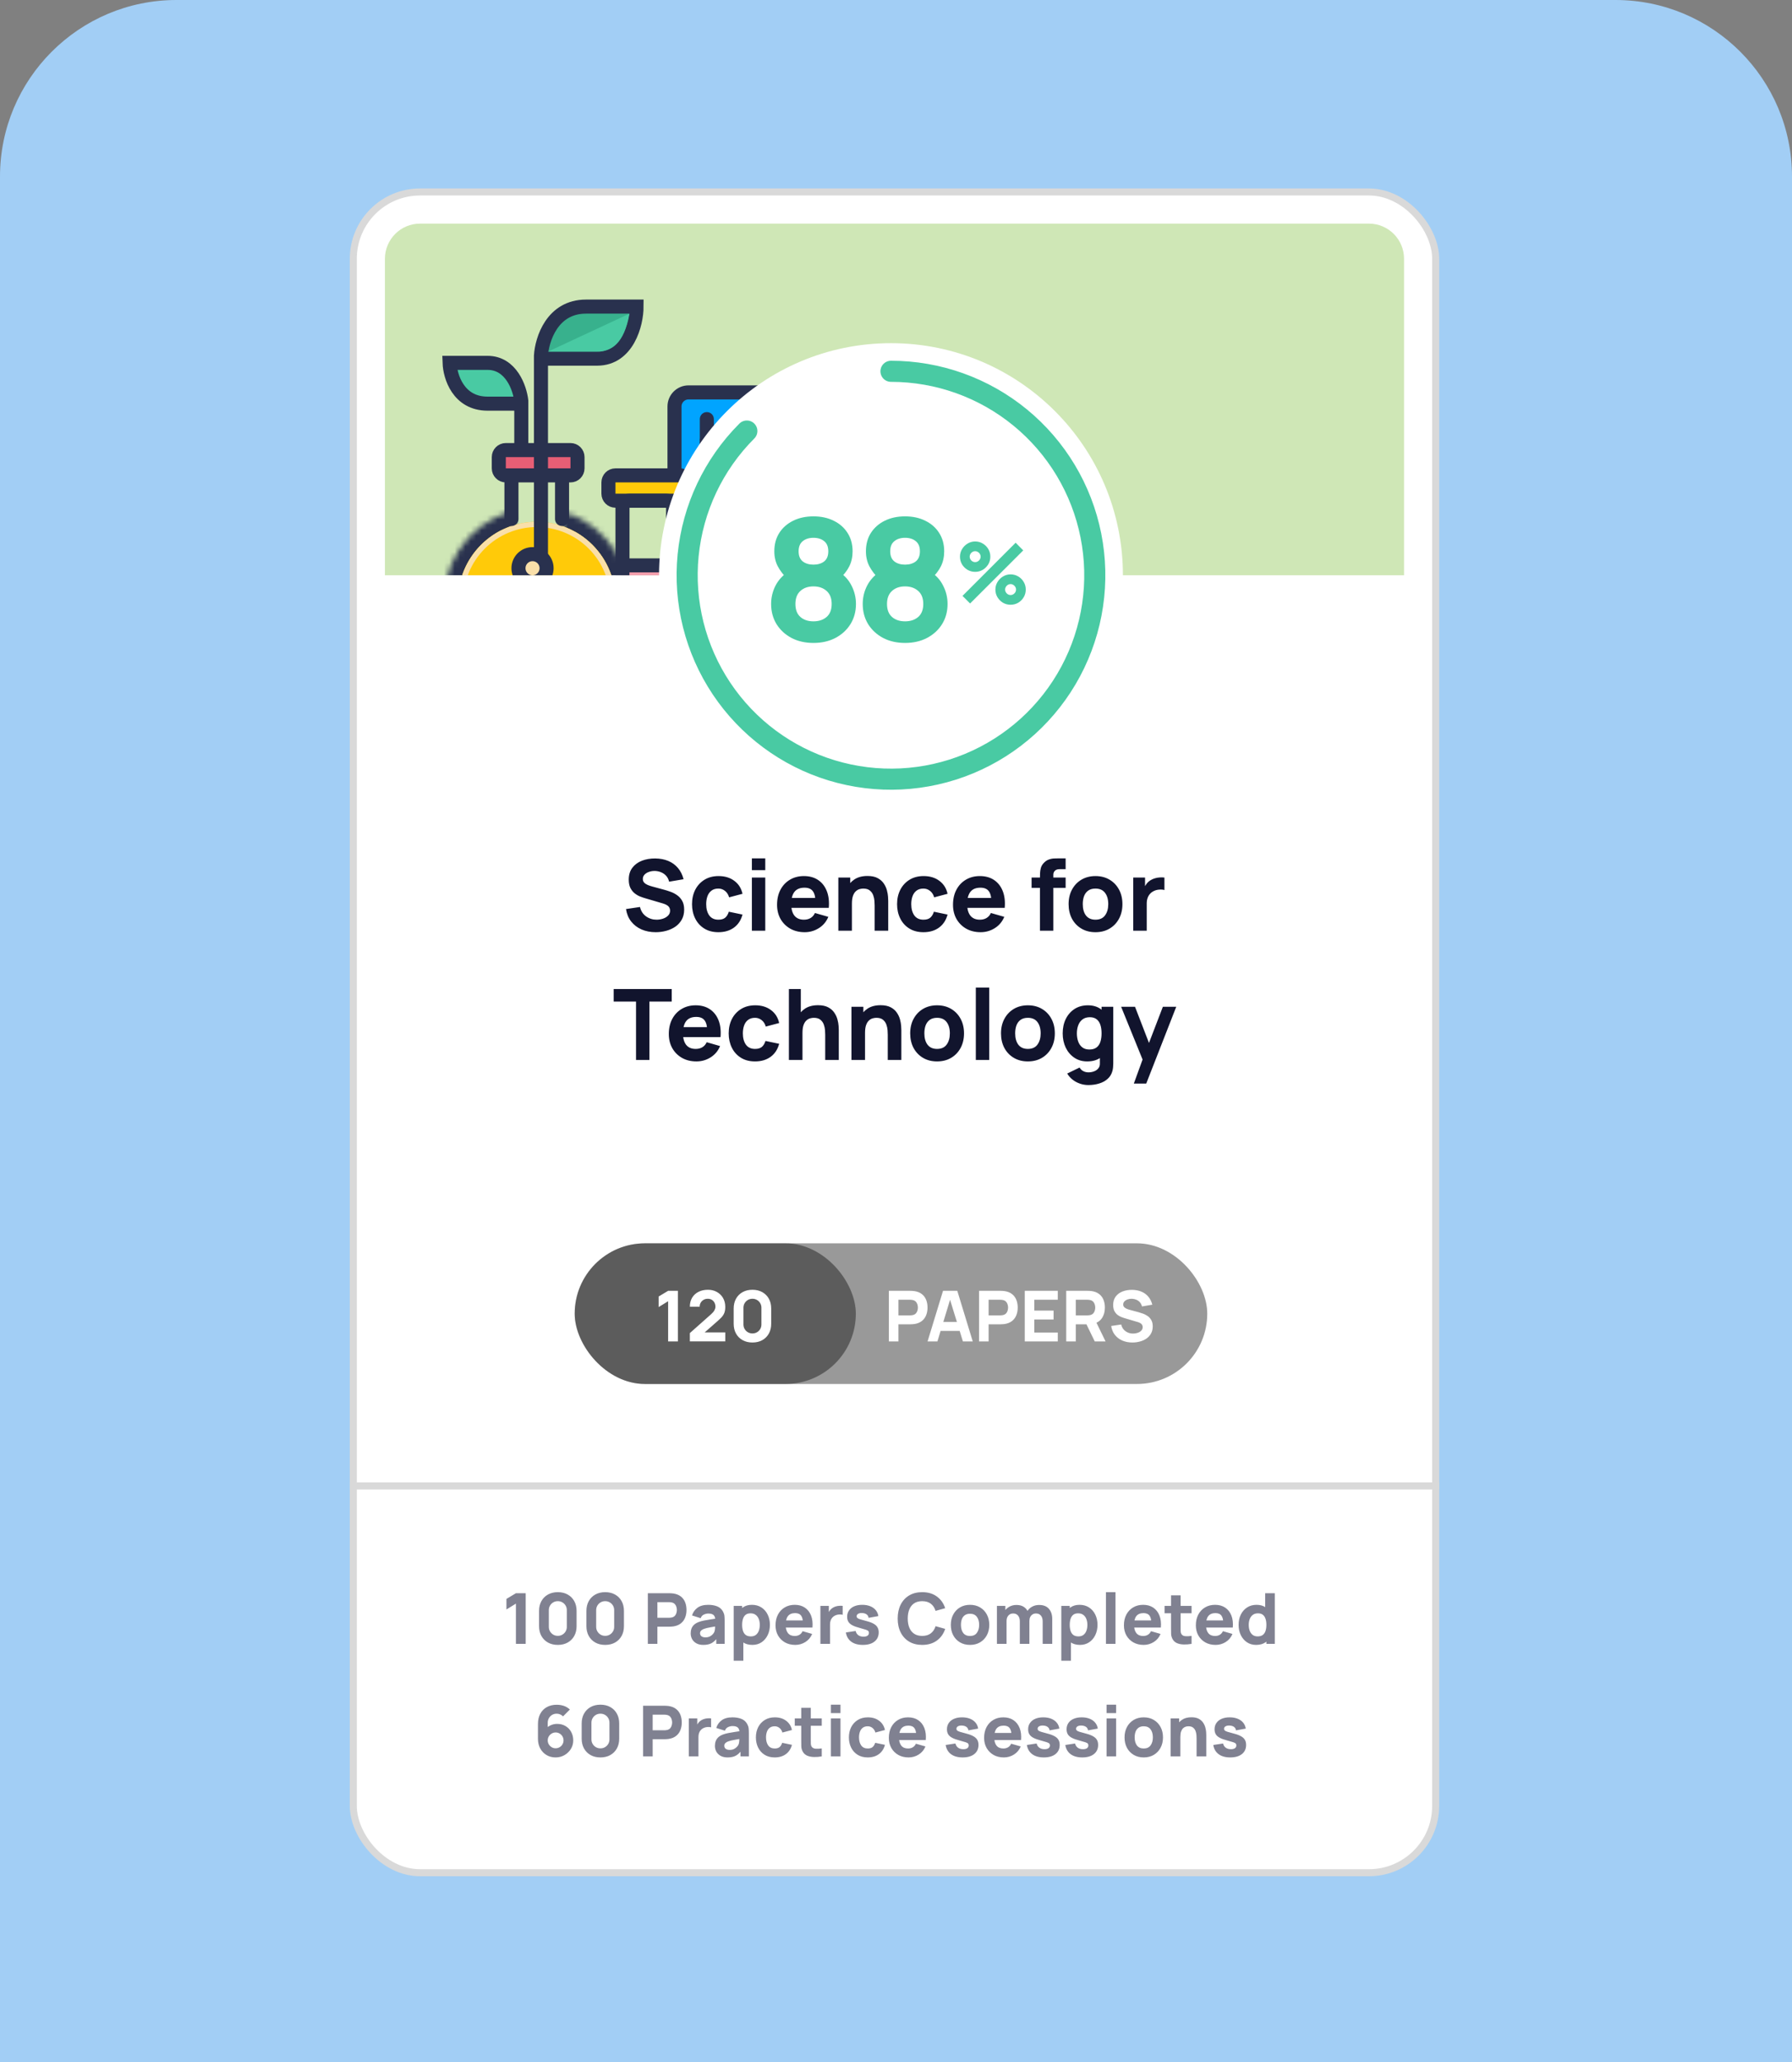 <svg width="333" height="383" viewBox="0 0 333 383" fill="none" xmlns="http://www.w3.org/2000/svg">
<rect x="0" y="0" width="333" height="383" fill="#808080" stroke="none"/>
<path d="M0 32.799C0 14.685 14.685 0 32.799 0H300.201C318.315 0 333 14.685 333 32.799V383H0V32.799Z" fill="#A2CEF5"/>
<g clip-path="url(#clip0_1140_1899)">
<rect x="65.653" y="35.653" width="201.132" height="312.147" rx="12.408" fill="white" stroke="#D9D9D9" stroke-width="1.306"/>
<path d="M121.85 173.125C120.875 173.125 119.994 172.954 119.208 172.613C118.428 172.266 117.785 171.772 117.279 171.132C116.779 170.486 116.462 169.718 116.328 168.828L118.925 168.444C119.108 169.2 119.486 169.782 120.058 170.19C120.631 170.599 121.284 170.803 122.015 170.803C122.423 170.803 122.819 170.739 123.203 170.611C123.587 170.483 123.901 170.294 124.145 170.044C124.395 169.794 124.52 169.486 124.52 169.121C124.52 168.987 124.499 168.859 124.456 168.737C124.419 168.609 124.355 168.49 124.264 168.38C124.173 168.271 124.041 168.167 123.871 168.069C123.706 167.972 123.496 167.883 123.24 167.804L119.821 166.799C119.565 166.725 119.266 166.622 118.925 166.488C118.59 166.354 118.263 166.162 117.947 165.912C117.63 165.662 117.364 165.333 117.151 164.924C116.944 164.51 116.84 163.989 116.84 163.361C116.84 162.477 117.063 161.743 117.508 161.158C117.953 160.573 118.547 160.137 119.29 159.85C120.034 159.564 120.857 159.424 121.759 159.43C122.667 159.442 123.478 159.597 124.191 159.896C124.904 160.195 125.501 160.631 125.983 161.203C126.464 161.77 126.812 162.465 127.025 163.288L124.337 163.745C124.24 163.318 124.06 162.959 123.798 162.666C123.536 162.374 123.222 162.151 122.856 161.999C122.496 161.846 122.119 161.764 121.722 161.752C121.332 161.74 120.964 161.795 120.616 161.917C120.275 162.032 119.994 162.203 119.775 162.429C119.562 162.654 119.455 162.922 119.455 163.233C119.455 163.52 119.543 163.754 119.72 163.937C119.897 164.114 120.119 164.257 120.388 164.367C120.656 164.476 120.93 164.568 121.21 164.641L123.496 165.263C123.837 165.354 124.215 165.476 124.63 165.628C125.044 165.775 125.44 165.982 125.818 166.25C126.202 166.512 126.516 166.86 126.76 167.292C127.01 167.725 127.135 168.274 127.135 168.938C127.135 169.645 126.985 170.264 126.687 170.794C126.394 171.318 125.998 171.754 125.498 172.101C124.998 172.442 124.432 172.698 123.798 172.869C123.17 173.04 122.521 173.125 121.85 173.125ZM133.496 173.125C132.472 173.125 131.594 172.897 130.863 172.439C130.131 171.982 129.571 171.361 129.181 170.574C128.791 169.788 128.596 168.901 128.596 167.914C128.596 166.914 128.797 166.021 129.199 165.235C129.607 164.449 130.18 163.83 130.918 163.379C131.655 162.928 132.527 162.703 133.532 162.703C134.697 162.703 135.672 162.998 136.458 163.59C137.25 164.175 137.756 164.976 137.976 165.994L135.489 166.652C135.343 166.14 135.087 165.741 134.721 165.455C134.361 165.168 133.953 165.025 133.496 165.025C132.972 165.025 132.542 165.153 132.207 165.409C131.872 165.659 131.625 166.003 131.466 166.442C131.308 166.875 131.229 167.365 131.229 167.914C131.229 168.773 131.418 169.471 131.795 170.008C132.179 170.538 132.746 170.803 133.496 170.803C134.057 170.803 134.483 170.675 134.776 170.419C135.068 170.163 135.288 169.797 135.434 169.322L137.976 169.852C137.695 170.9 137.165 171.708 136.385 172.275C135.605 172.842 134.642 173.125 133.496 173.125ZM139.719 161.606V159.412H142.206V161.606H139.719ZM139.719 172.851V162.977H142.206V172.851H139.719ZM149.536 173.125C148.525 173.125 147.632 172.909 146.858 172.476C146.09 172.037 145.486 171.437 145.047 170.675C144.615 169.907 144.398 169.029 144.398 168.042C144.398 166.963 144.612 166.025 145.038 165.226C145.465 164.428 146.053 163.809 146.803 163.37C147.552 162.925 148.415 162.703 149.39 162.703C150.426 162.703 151.307 162.947 152.032 163.434C152.757 163.922 153.294 164.607 153.641 165.491C153.989 166.375 154.111 167.414 154.007 168.609H151.548V167.695C151.548 166.689 151.386 165.967 151.063 165.528C150.746 165.083 150.225 164.86 149.5 164.86C148.653 164.86 148.028 165.119 147.626 165.637C147.229 166.149 147.031 166.908 147.031 167.914C147.031 168.834 147.229 169.547 147.626 170.053C148.028 170.553 148.616 170.803 149.39 170.803C149.878 170.803 150.295 170.696 150.643 170.483C150.99 170.27 151.255 169.962 151.438 169.56L153.925 170.273C153.553 171.175 152.965 171.876 152.16 172.375C151.362 172.875 150.487 173.125 149.536 173.125ZM146.263 168.609V166.762H152.809V168.609H146.263ZM162.532 172.851V168.188C162.532 167.963 162.52 167.676 162.496 167.329C162.471 166.975 162.395 166.622 162.267 166.268C162.139 165.915 161.929 165.619 161.636 165.382C161.35 165.144 160.941 165.025 160.411 165.025C160.198 165.025 159.969 165.058 159.725 165.126C159.482 165.193 159.253 165.324 159.04 165.519C158.826 165.708 158.65 165.988 158.51 166.36C158.375 166.732 158.308 167.225 158.308 167.841L156.882 167.164C156.882 166.384 157.041 165.653 157.358 164.97C157.675 164.287 158.15 163.736 158.784 163.315C159.424 162.895 160.228 162.685 161.197 162.685C161.971 162.685 162.602 162.816 163.09 163.078C163.577 163.34 163.955 163.672 164.224 164.074C164.498 164.476 164.693 164.897 164.809 165.336C164.924 165.769 164.995 166.165 165.019 166.524C165.043 166.884 165.055 167.146 165.055 167.311V172.851H162.532ZM155.785 172.851V162.977H157.998V166.25H158.308V172.851H155.785ZM171.601 173.125C170.577 173.125 169.699 172.897 168.968 172.439C168.237 171.982 167.676 171.361 167.286 170.574C166.896 169.788 166.701 168.901 166.701 167.914C166.701 166.914 166.902 166.021 167.304 165.235C167.712 164.449 168.285 163.83 169.023 163.379C169.76 162.928 170.632 162.703 171.638 162.703C172.802 162.703 173.777 162.998 174.563 163.59C175.355 164.175 175.861 164.976 176.081 165.994L173.594 166.652C173.448 166.14 173.192 165.741 172.826 165.455C172.466 165.168 172.058 165.025 171.601 165.025C171.077 165.025 170.647 165.153 170.312 165.409C169.977 165.659 169.73 166.003 169.571 166.442C169.413 166.875 169.334 167.365 169.334 167.914C169.334 168.773 169.523 169.471 169.901 170.008C170.284 170.538 170.851 170.803 171.601 170.803C172.162 170.803 172.588 170.675 172.881 170.419C173.173 170.163 173.393 169.797 173.539 169.322L176.081 169.852C175.8 170.9 175.27 171.708 174.49 172.275C173.71 172.842 172.747 173.125 171.601 173.125ZM182.231 173.125C181.219 173.125 180.326 172.909 179.552 172.476C178.784 172.037 178.181 171.437 177.742 170.675C177.309 169.907 177.093 169.029 177.093 168.042C177.093 166.963 177.306 166.025 177.733 165.226C178.16 164.428 178.748 163.809 179.497 163.37C180.247 162.925 181.11 162.703 182.085 162.703C183.121 162.703 184.002 162.947 184.727 163.434C185.452 163.922 185.989 164.607 186.336 165.491C186.683 166.375 186.805 167.414 186.702 168.609H184.242V167.695C184.242 166.689 184.081 165.967 183.758 165.528C183.441 165.083 182.92 164.86 182.194 164.86C181.347 164.86 180.723 165.119 180.32 165.637C179.924 166.149 179.726 166.908 179.726 167.914C179.726 168.834 179.924 169.547 180.32 170.053C180.723 170.553 181.311 170.803 182.085 170.803C182.572 170.803 182.99 170.696 183.337 170.483C183.685 170.27 183.95 169.962 184.133 169.56L186.619 170.273C186.248 171.175 185.659 171.876 184.855 172.375C184.056 172.875 183.182 173.125 182.231 173.125ZM178.958 168.609V166.762H185.504V168.609H178.958ZM193.249 172.851V163.014C193.249 162.764 193.255 162.48 193.268 162.163C193.28 161.846 193.329 161.526 193.414 161.203C193.505 160.88 193.67 160.588 193.908 160.326C194.212 159.984 194.541 159.753 194.895 159.631C195.254 159.503 195.602 159.436 195.937 159.43C196.272 159.418 196.559 159.412 196.797 159.412H198.022V161.423H196.888C196.498 161.423 196.208 161.523 196.019 161.725C195.83 161.92 195.736 162.154 195.736 162.429V172.851H193.249ZM191.695 164.897V162.977H198.022V164.897H191.695ZM203.566 173.125C202.572 173.125 201.701 172.903 200.951 172.458C200.201 172.013 199.616 171.4 199.196 170.62C198.781 169.834 198.574 168.932 198.574 167.914C198.574 166.884 198.787 165.979 199.214 165.199C199.641 164.412 200.229 163.8 200.978 163.361C201.728 162.922 202.591 162.703 203.566 162.703C204.559 162.703 205.431 162.925 206.18 163.37C206.936 163.815 207.524 164.431 207.945 165.217C208.365 165.997 208.576 166.896 208.576 167.914C208.576 168.938 208.362 169.843 207.936 170.629C207.515 171.409 206.927 172.022 206.171 172.467C205.422 172.906 204.553 173.125 203.566 173.125ZM203.566 170.803C204.364 170.803 204.958 170.535 205.348 169.998C205.745 169.456 205.943 168.761 205.943 167.914C205.943 167.036 205.742 166.335 205.339 165.811C204.943 165.287 204.352 165.025 203.566 165.025C203.023 165.025 202.578 165.147 202.231 165.391C201.884 165.634 201.624 165.973 201.454 166.405C201.289 166.838 201.207 167.341 201.207 167.914C201.207 168.798 201.405 169.502 201.801 170.026C202.204 170.544 202.792 170.803 203.566 170.803ZM210.586 172.851V162.977H212.78V165.391L212.543 165.08C212.671 164.738 212.841 164.428 213.055 164.147C213.268 163.867 213.53 163.635 213.841 163.452C214.079 163.306 214.338 163.193 214.618 163.114C214.898 163.029 215.188 162.977 215.487 162.959C215.785 162.934 216.084 162.94 216.382 162.977V165.299C216.108 165.214 215.788 165.186 215.423 165.217C215.063 165.241 214.737 165.324 214.444 165.464C214.152 165.598 213.905 165.778 213.704 166.003C213.503 166.223 213.35 166.485 213.247 166.789C213.143 167.088 213.091 167.426 213.091 167.804V172.851H210.586ZM118.189 196.851V186.008H114.039V183.686H124.827V186.008H120.676V196.851H118.189ZM129.421 197.125C128.41 197.125 127.517 196.909 126.743 196.476C125.975 196.037 125.371 195.437 124.932 194.675C124.5 193.907 124.283 193.029 124.283 192.042C124.283 190.963 124.497 190.025 124.923 189.226C125.35 188.428 125.938 187.809 126.688 187.37C127.437 186.925 128.3 186.703 129.275 186.703C130.311 186.703 131.192 186.947 131.917 187.434C132.642 187.922 133.179 188.607 133.526 189.491C133.874 190.375 133.996 191.414 133.892 192.609H131.433V191.695C131.433 190.689 131.271 189.967 130.948 189.528C130.631 189.083 130.11 188.86 129.385 188.86C128.538 188.86 127.913 189.119 127.511 189.637C127.114 190.149 126.916 190.908 126.916 191.914C126.916 192.834 127.114 193.547 127.511 194.053C127.913 194.553 128.501 194.803 129.275 194.803C129.763 194.803 130.18 194.696 130.528 194.483C130.875 194.27 131.14 193.962 131.323 193.56L133.81 194.273C133.438 195.175 132.85 195.876 132.045 196.375C131.247 196.875 130.372 197.125 129.421 197.125ZM126.148 192.609V190.762H132.694V192.609H126.148ZM140.308 197.125C139.284 197.125 138.406 196.897 137.675 196.439C136.944 195.982 136.383 195.361 135.993 194.574C135.603 193.788 135.408 192.901 135.408 191.914C135.408 190.914 135.609 190.021 136.011 189.235C136.419 188.449 136.992 187.83 137.73 187.379C138.467 186.928 139.339 186.703 140.345 186.703C141.509 186.703 142.484 186.998 143.27 187.59C144.062 188.175 144.568 188.976 144.788 189.994L142.301 190.652C142.155 190.14 141.899 189.741 141.533 189.455C141.173 189.168 140.765 189.025 140.308 189.025C139.784 189.025 139.354 189.153 139.019 189.409C138.684 189.659 138.437 190.003 138.278 190.442C138.12 190.875 138.041 191.365 138.041 191.914C138.041 192.773 138.23 193.471 138.608 194.008C138.992 194.538 139.558 194.803 140.308 194.803C140.869 194.803 141.295 194.675 141.588 194.419C141.88 194.163 142.1 193.797 142.246 193.322L144.788 193.852C144.507 194.9 143.977 195.708 143.197 196.275C142.417 196.842 141.454 197.125 140.308 197.125ZM153.345 196.851V192.188C153.345 191.963 153.333 191.676 153.309 191.329C153.284 190.975 153.208 190.622 153.08 190.268C152.952 189.915 152.742 189.619 152.449 189.382C152.163 189.144 151.754 189.025 151.224 189.025C151.011 189.025 150.782 189.058 150.538 189.126C150.295 189.193 150.066 189.324 149.853 189.519C149.639 189.708 149.463 189.988 149.323 190.36C149.188 190.732 149.121 191.225 149.121 191.841L147.695 191.164C147.695 190.384 147.854 189.653 148.171 188.97C148.488 188.287 148.963 187.736 149.597 187.315C150.237 186.895 151.041 186.685 152.01 186.685C152.784 186.685 153.415 186.816 153.903 187.078C154.39 187.34 154.768 187.672 155.037 188.074C155.311 188.476 155.506 188.897 155.622 189.336C155.737 189.769 155.808 190.165 155.832 190.524C155.856 190.884 155.868 191.146 155.868 191.311V196.851H153.345ZM146.598 196.851V183.686H148.811V190.451H149.121V196.851H146.598ZM164.97 196.851V192.188C164.97 191.963 164.957 191.676 164.933 191.329C164.909 190.975 164.832 190.622 164.704 190.268C164.576 189.915 164.366 189.619 164.074 189.382C163.787 189.144 163.379 189.025 162.849 189.025C162.635 189.025 162.407 189.058 162.163 189.126C161.919 189.193 161.69 189.324 161.477 189.519C161.264 189.708 161.087 189.988 160.947 190.36C160.813 190.732 160.746 191.225 160.746 191.841L159.32 191.164C159.32 190.384 159.478 189.653 159.795 188.97C160.112 188.287 160.587 187.736 161.221 187.315C161.861 186.895 162.666 186.685 163.635 186.685C164.409 186.685 165.04 186.816 165.527 187.078C166.015 187.34 166.393 187.672 166.661 188.074C166.935 188.476 167.13 188.897 167.246 189.336C167.362 189.769 167.432 190.165 167.456 190.524C167.481 190.884 167.493 191.146 167.493 191.311V196.851H164.97ZM158.222 196.851V186.977H160.435V190.25H160.746V196.851H158.222ZM174.13 197.125C173.136 197.125 172.265 196.903 171.515 196.458C170.765 196.013 170.18 195.4 169.76 194.62C169.345 193.834 169.138 192.932 169.138 191.914C169.138 190.884 169.351 189.979 169.778 189.199C170.205 188.412 170.793 187.8 171.542 187.361C172.292 186.922 173.155 186.703 174.13 186.703C175.123 186.703 175.995 186.925 176.745 187.37C177.5 187.815 178.088 188.431 178.509 189.217C178.93 189.997 179.14 190.896 179.14 191.914C179.14 192.938 178.926 193.843 178.5 194.629C178.079 195.409 177.491 196.022 176.735 196.467C175.986 196.906 175.117 197.125 174.13 197.125ZM174.13 194.803C174.928 194.803 175.522 194.535 175.913 193.998C176.309 193.456 176.507 192.761 176.507 191.914C176.507 191.036 176.306 190.335 175.903 189.811C175.507 189.287 174.916 189.025 174.13 189.025C173.587 189.025 173.142 189.147 172.795 189.391C172.448 189.634 172.189 189.973 172.018 190.405C171.853 190.838 171.771 191.341 171.771 191.914C171.771 192.798 171.969 193.502 172.365 194.026C172.768 194.544 173.356 194.803 174.13 194.803ZM181.333 196.851V183.412H183.82V196.851H181.333ZM191.004 197.125C190.01 197.125 189.139 196.903 188.389 196.458C187.639 196.013 187.054 195.4 186.634 194.62C186.219 193.834 186.012 192.932 186.012 191.914C186.012 190.884 186.225 189.979 186.652 189.199C187.079 188.412 187.667 187.8 188.417 187.361C189.166 186.922 190.029 186.703 191.004 186.703C191.997 186.703 192.869 186.925 193.619 187.37C194.374 187.815 194.963 188.431 195.383 189.217C195.804 189.997 196.014 190.896 196.014 191.914C196.014 192.938 195.801 193.843 195.374 194.629C194.953 195.409 194.365 196.022 193.609 196.467C192.86 196.906 191.991 197.125 191.004 197.125ZM191.004 194.803C191.802 194.803 192.397 194.535 192.787 193.998C193.183 193.456 193.381 192.761 193.381 191.914C193.381 191.036 193.18 190.335 192.778 189.811C192.381 189.287 191.79 189.025 191.004 189.025C190.461 189.025 190.017 189.147 189.669 189.391C189.322 189.634 189.063 189.973 188.892 190.405C188.727 190.838 188.645 191.341 188.645 191.914C188.645 192.798 188.843 193.502 189.239 194.026C189.642 194.544 190.23 194.803 191.004 194.803ZM202.248 201.513C201.687 201.513 201.154 201.422 200.648 201.239C200.142 201.062 199.688 200.813 199.286 200.489C198.89 200.173 198.567 199.801 198.317 199.374L200.621 198.259C200.779 198.551 201.005 198.774 201.297 198.926C201.596 199.079 201.919 199.155 202.266 199.155C202.638 199.155 202.989 199.091 203.318 198.963C203.647 198.841 203.909 198.655 204.104 198.405C204.305 198.161 204.4 197.856 204.387 197.491V194.62H204.698V186.977H206.874V197.527C206.874 197.771 206.862 198 206.838 198.213C206.819 198.432 206.783 198.649 206.728 198.862C206.569 199.466 206.274 199.962 205.841 200.352C205.414 200.742 204.89 201.032 204.269 201.221C203.647 201.416 202.973 201.513 202.248 201.513ZM202.029 197.125C201.121 197.125 200.325 196.897 199.643 196.439C198.96 195.982 198.427 195.361 198.043 194.574C197.665 193.788 197.476 192.901 197.476 191.914C197.476 190.908 197.668 190.015 198.052 189.235C198.442 188.449 198.987 187.83 199.688 187.379C200.389 186.928 201.212 186.703 202.157 186.703C203.095 186.703 203.885 186.931 204.525 187.388C205.165 187.846 205.649 188.467 205.978 189.254C206.307 190.04 206.472 190.927 206.472 191.914C206.472 192.901 206.304 193.788 205.969 194.574C205.64 195.361 205.146 195.982 204.488 196.439C203.83 196.897 203.01 197.125 202.029 197.125ZM202.431 194.913C202.986 194.913 203.428 194.788 203.757 194.538C204.092 194.288 204.333 193.937 204.479 193.486C204.625 193.035 204.698 192.511 204.698 191.914C204.698 191.317 204.625 190.792 204.479 190.341C204.333 189.89 204.098 189.54 203.775 189.29C203.458 189.04 203.04 188.915 202.522 188.915C201.968 188.915 201.511 189.052 201.151 189.327C200.798 189.595 200.535 189.957 200.365 190.415C200.194 190.866 200.109 191.365 200.109 191.914C200.109 192.469 200.191 192.974 200.356 193.432C200.52 193.883 200.773 194.242 201.114 194.51C201.456 194.779 201.895 194.913 202.431 194.913ZM210.696 201.239L212.598 196.01L212.634 197.546L208.337 186.977H210.916L213.805 194.456H213.219L216.09 186.977H218.577L213 201.239H210.696Z" fill="#11142D"/>
<g clip-path="url(#clip1_1140_1899)">
<path d="M71.531 48.06C71.531 44.454 74.454 41.53 78.061 41.53H254.378C257.985 41.53 260.908 44.454 260.908 48.06V106.833H71.531V48.06Z" fill="#CFE7B6"/>
<path d="M92.689 84.891C92.689 84.17 93.273 83.585 93.995 83.585H106.01C106.732 83.585 107.316 84.17 107.316 84.891V86.981C107.316 87.702 106.732 88.287 106.01 88.287H93.995C93.273 88.287 92.689 87.702 92.689 86.981V84.891Z" fill="#E65E75" stroke="#29314E" stroke-width="2.612"/>
<path d="M114.369 108.923C114.369 107.48 115.539 106.311 116.981 106.311H123.773C125.215 106.311 126.385 107.48 126.385 108.923V123.028C126.385 125.913 124.046 128.252 121.161 128.252H119.593C116.708 128.252 114.369 125.913 114.369 123.028V108.923Z" fill="#E65E75"/>
<mask id="path-7-inside-1_1140_1899" fill="white">
<path d="M105.318 95.222C109.211 96.553 112.5 99.232 114.59 102.775C116.68 106.319 117.435 110.493 116.717 114.544C115.999 118.595 113.855 122.256 110.674 124.865C107.493 127.474 103.484 128.859 99.371 128.771C95.258 128.682 91.312 127.126 88.246 124.383C85.18 121.639 83.196 117.89 82.653 113.812C82.109 109.734 83.042 105.596 85.282 102.146C87.523 98.695 90.924 96.16 94.87 94.997L98.24 106.439C97.024 106.797 95.976 107.578 95.286 108.642C94.596 109.705 94.308 110.98 94.475 112.237C94.643 113.493 95.254 114.649 96.199 115.494C97.144 116.339 98.36 116.819 99.627 116.846C100.895 116.873 102.13 116.446 103.11 115.642C104.091 114.838 104.751 113.71 104.972 112.462C105.193 111.214 104.961 109.928 104.317 108.836C103.673 107.744 102.659 106.918 101.46 106.508L105.318 95.222Z"/>
</mask>
<path d="M105.318 95.222C109.211 96.553 112.5 99.232 114.59 102.775C116.68 106.319 117.435 110.493 116.717 114.544C115.999 118.595 113.855 122.256 110.674 124.865C107.493 127.474 103.484 128.859 99.371 128.771C95.258 128.682 91.312 127.126 88.246 124.383C85.18 121.639 83.196 117.89 82.653 113.812C82.109 109.734 83.042 105.596 85.282 102.146C87.523 98.695 90.924 96.16 94.87 94.997L98.24 106.439C97.024 106.797 95.976 107.578 95.286 108.642C94.596 109.705 94.308 110.98 94.475 112.237C94.643 113.493 95.254 114.649 96.199 115.494C97.144 116.339 98.36 116.819 99.627 116.846C100.895 116.873 102.13 116.446 103.11 115.642C104.091 114.838 104.751 113.71 104.972 112.462C105.193 111.214 104.961 109.928 104.317 108.836C103.673 107.744 102.659 106.918 101.46 106.508L105.318 95.222Z" stroke="#29314E" stroke-width="5.224" mask="url(#path-7-inside-1_1140_1899)"/>
<circle cx="99.741" cy="111.535" r="14.628" fill="#FFCA09"/>
<path d="M85.114 111.535C85.114 107.655 86.655 103.935 89.398 101.191C92.141 98.448 95.862 96.907 99.741 96.907C103.621 96.907 107.342 98.448 110.085 101.191C112.828 103.935 114.369 107.655 114.369 111.535L113.391 111.535C113.391 107.915 111.953 104.443 109.393 101.883C106.833 99.323 103.361 97.885 99.741 97.885C96.121 97.885 92.649 99.323 90.09 101.883C87.53 104.443 86.092 107.915 86.092 111.535H85.114Z" fill="#F9DFA9"/>
<path d="M108.884 56.942C102.615 56.942 100.699 63.037 100.525 66.084V66.606H110.973C116.616 66.606 118.287 60.163 118.287 56.942H108.884Z" fill="#38B18D"/>
<path d="M100.525 105.266V66.606M100.525 66.606V66.084C100.699 63.037 102.615 56.942 108.884 56.942H118.287C118.287 60.163 116.616 66.606 110.973 66.606H100.525Z" stroke="#29314E" stroke-width="2.612" stroke-linecap="round"/>
<circle cx="98.958" cy="105.527" r="2.612" fill="#F9DFA9" stroke="#29314E" stroke-width="2.612"/>
<path d="M95.04 96.384V88.809" stroke="#29314E" stroke-width="2.612" stroke-linecap="round"/>
<path d="M104.443 96.384V88.548" stroke="#29314E" stroke-width="2.612" stroke-linecap="round"/>
<path d="M90.599 67.39C94.987 67.39 96.607 72.092 96.868 74.443V74.965H90.599C85.166 74.965 83.633 69.915 83.546 67.39H90.599Z" fill="#49CAA3"/>
<path d="M96.868 83.324V74.965M96.868 74.965V74.443C96.607 72.092 94.987 67.39 90.599 67.39H83.546C83.633 69.915 85.166 74.965 90.599 74.965H96.868Z" stroke="#29314E" stroke-width="2.612" stroke-linecap="round"/>
<path d="M116.459 105.004H125.079" stroke="#29314E" stroke-width="2.612" stroke-linecap="round"/>
<path d="M125.34 75.488V98.474H158.775V75.488C158.775 74.045 157.605 72.876 156.163 72.876H127.952C126.509 72.876 125.34 74.045 125.34 75.488Z" fill="#01A4FF" stroke="#29314E" stroke-width="2.612" stroke-linecap="round"/>
<path d="M162.693 98.213H125.601V105.527H160.081C161.524 105.527 162.693 104.357 162.693 102.915V98.213Z" fill="#38B18D" stroke="#29314E" stroke-width="2.612" stroke-linecap="round"/>
<path d="M131.348 77.839V93.772H153.028" stroke="#29314E" stroke-width="2.612" stroke-linecap="round"/>
<rect x="131.348" y="82.802" width="6.269" height="10.448" fill="#FFCA09" stroke="#29314E" stroke-width="2.612"/>
<rect x="143.886" y="82.802" width="6.269" height="10.448" fill="#38B18D" stroke="#29314E" stroke-width="2.612"/>
<rect x="137.617" y="78.622" width="6.269" height="14.628" fill="#E65E75" stroke="#29314E" stroke-width="2.612"/>
<path d="M113.063 89.593C113.063 88.872 113.648 88.287 114.369 88.287H126.385C127.106 88.287 127.691 88.872 127.691 89.593V91.683C127.691 92.404 127.106 92.989 126.385 92.989H114.369C113.648 92.989 113.063 92.404 113.063 91.683V89.593Z" fill="#FFCA09" stroke="#29314E" stroke-width="2.612"/>
<path d="M115.675 94.295C115.675 93.573 116.26 92.989 116.981 92.989H123.773C124.494 92.989 125.079 93.573 125.079 94.295V123.028C125.079 125.192 123.325 126.946 121.161 126.946H119.593C117.429 126.946 115.675 125.192 115.675 123.028V94.295Z" stroke="#29314E" stroke-width="2.612"/>
<rect x="126.907" y="99.519" width="34.48" height="1.567" fill="#49CAA3"/>
<rect x="116.981" y="106.311" width="6.791" height="1.567" fill="#F39FAD"/>
<path d="M116.981 58.248L101.831 65.3H111.496C113.586 65.039 115.936 63.994 116.981 58.248Z" fill="#49CAA3"/>
</g>
<circle cx="165.566" cy="106.833" r="37.876" fill="white" stroke="white" stroke-width="10.448"/>
<path d="M138.784 80.051C132.588 86.247 128.732 94.4 127.873 103.121C127.014 111.841 129.205 120.59 134.074 127.876C138.942 135.161 146.186 140.534 154.571 143.078C162.957 145.621 171.965 145.179 180.06 141.825C188.156 138.472 194.838 132.415 198.969 124.687C203.1 116.959 204.423 108.038 202.714 99.444C201.004 90.85 196.368 83.114 189.594 77.555C182.82 71.996 174.329 68.957 165.566 68.957" stroke="#49CAA3" stroke-width="3.918" stroke-linecap="round"/>
<path d="M151.161 119.406C149.636 119.406 148.278 119.098 147.086 118.482C145.906 117.855 144.976 116.998 144.297 115.911C143.628 114.814 143.294 113.566 143.294 112.165C143.294 110.974 143.56 109.851 144.093 108.796C144.636 107.741 145.415 106.879 146.428 106.21L146.334 107.526C145.571 106.785 144.971 106.001 144.532 105.175C144.103 104.35 143.889 103.42 143.889 102.386C143.889 101.08 144.197 99.941 144.814 98.969C145.441 97.997 146.298 97.245 147.384 96.712C148.481 96.169 149.74 95.897 151.161 95.897C152.582 95.897 153.836 96.169 154.923 96.712C156.02 97.245 156.877 97.997 157.493 98.969C158.12 99.941 158.433 101.08 158.433 102.386C158.433 103.42 158.23 104.35 157.822 105.175C157.415 105.99 156.793 106.785 155.957 107.558V106.241C156.95 106.868 157.712 107.714 158.245 108.78C158.789 109.846 159.06 110.974 159.06 112.165C159.06 113.566 158.721 114.814 158.042 115.911C157.362 116.998 156.427 117.855 155.236 118.482C154.045 119.098 152.687 119.406 151.161 119.406ZM151.161 115.394C152.164 115.394 152.979 115.122 153.606 114.579C154.233 114.036 154.547 113.231 154.547 112.165C154.547 111.11 154.233 110.306 153.606 109.752C152.979 109.188 152.164 108.906 151.161 108.906C150.158 108.906 149.349 109.188 148.732 109.752C148.116 110.306 147.807 111.11 147.807 112.165C147.807 113.231 148.116 114.036 148.732 114.579C149.349 115.122 150.158 115.394 151.161 115.394ZM151.161 104.862C151.976 104.862 152.64 104.663 153.152 104.266C153.664 103.859 153.92 103.232 153.92 102.386C153.92 101.539 153.664 100.913 153.152 100.505C152.64 100.087 151.976 99.878 151.161 99.878C150.346 99.878 149.683 100.087 149.171 100.505C148.659 100.913 148.403 101.539 148.403 102.386C148.403 103.232 148.659 103.859 149.171 104.266C149.683 104.663 150.346 104.862 151.161 104.862ZM168.183 119.406C166.658 119.406 165.3 119.098 164.108 118.482C162.928 117.855 161.998 116.998 161.319 115.911C160.65 114.814 160.316 113.566 160.316 112.165C160.316 110.974 160.582 109.851 161.115 108.796C161.658 107.741 162.437 106.879 163.45 106.21L163.356 107.526C162.593 106.785 161.993 106.001 161.554 105.175C161.125 104.35 160.911 103.42 160.911 102.386C160.911 101.08 161.219 99.941 161.836 98.969C162.463 97.997 163.32 97.245 164.406 96.712C165.503 96.169 166.762 95.897 168.183 95.897C169.604 95.897 170.858 96.169 171.945 96.712C173.042 97.245 173.899 97.997 174.515 98.969C175.142 99.941 175.455 101.08 175.455 102.386C175.455 103.42 175.252 104.35 174.844 105.175C174.437 105.99 173.815 106.785 172.979 107.558V106.241C173.972 106.868 174.734 107.714 175.267 108.78C175.811 109.846 176.082 110.974 176.082 112.165C176.082 113.566 175.743 114.814 175.064 115.911C174.384 116.998 173.449 117.855 172.258 118.482C171.067 119.098 169.709 119.406 168.183 119.406ZM168.183 115.394C169.186 115.394 170.001 115.122 170.628 114.579C171.255 114.036 171.569 113.231 171.569 112.165C171.569 111.11 171.255 110.306 170.628 109.752C170.001 109.188 169.186 108.906 168.183 108.906C167.18 108.906 166.37 109.188 165.754 109.752C165.138 110.306 164.829 111.11 164.829 112.165C164.829 113.231 165.138 114.036 165.754 114.579C166.37 115.122 167.18 115.394 168.183 115.394ZM168.183 104.862C168.998 104.862 169.662 104.663 170.174 104.266C170.686 103.859 170.942 103.232 170.942 102.386C170.942 101.539 170.686 100.913 170.174 100.505C169.662 100.087 168.998 99.878 168.183 99.878C167.368 99.878 166.705 100.087 166.193 100.505C165.681 100.913 165.425 101.539 165.425 102.386C165.425 103.232 165.681 103.859 166.193 104.266C166.705 104.663 167.368 104.862 168.183 104.862Z" fill="#49CAA3"/>
<path d="M180.269 112.078L178.858 110.668L188.732 100.794L190.143 102.22L180.269 112.078ZM187.792 112.313C187.274 112.313 186.802 112.188 186.373 111.937C185.95 111.681 185.611 111.342 185.355 110.919C185.099 110.49 184.971 110.015 184.971 109.492C184.971 108.98 185.101 108.51 185.362 108.082C185.624 107.653 185.968 107.311 186.397 107.055C186.825 106.799 187.29 106.671 187.792 106.671C188.309 106.671 188.782 106.799 189.21 107.055C189.638 107.306 189.978 107.646 190.229 108.074C190.485 108.497 190.613 108.97 190.613 109.492C190.613 110.015 190.485 110.49 190.229 110.919C189.978 111.342 189.638 111.681 189.21 111.937C188.782 112.188 188.309 112.313 187.792 112.313ZM187.792 110.511C187.974 110.511 188.142 110.464 188.293 110.37C188.45 110.276 188.575 110.153 188.669 110.002C188.763 109.845 188.81 109.675 188.81 109.492C188.81 109.31 188.763 109.142 188.669 108.991C188.575 108.834 188.45 108.709 188.293 108.615C188.142 108.521 187.974 108.474 187.792 108.474C187.609 108.474 187.439 108.521 187.282 108.615C187.131 108.709 187.008 108.834 186.914 108.991C186.82 109.142 186.773 109.31 186.773 109.492C186.773 109.675 186.82 109.845 186.914 110.002C187.008 110.153 187.131 110.276 187.282 110.37C187.439 110.464 187.609 110.511 187.792 110.511ZM181.209 106.201C180.692 106.201 180.219 106.076 179.791 105.825C179.362 105.569 179.02 105.229 178.764 104.806C178.513 104.378 178.388 103.902 178.388 103.38C178.388 102.868 178.519 102.398 178.78 101.97C179.041 101.541 179.386 101.199 179.814 100.943C180.243 100.687 180.708 100.559 181.209 100.559C181.726 100.559 182.197 100.687 182.62 100.943C183.048 101.194 183.39 101.533 183.646 101.962C183.902 102.385 184.03 102.858 184.03 103.38C184.03 103.902 183.902 104.378 183.646 104.806C183.39 105.229 183.048 105.569 182.62 105.825C182.197 106.076 181.726 106.201 181.209 106.201ZM181.209 104.399C181.392 104.399 181.559 104.352 181.711 104.258C181.867 104.164 181.993 104.041 182.087 103.889C182.181 103.733 182.228 103.563 182.228 103.38C182.228 103.197 182.181 103.03 182.087 102.879C181.993 102.722 181.867 102.596 181.711 102.502C181.559 102.408 181.392 102.361 181.209 102.361C181.026 102.361 180.857 102.408 180.7 102.502C180.548 102.596 180.426 102.722 180.331 102.879C180.237 103.03 180.19 103.197 180.19 103.38C180.19 103.563 180.237 103.733 180.331 103.889C180.426 104.041 180.548 104.164 180.7 104.258C180.857 104.352 181.026 104.399 181.209 104.399Z" fill="#49CAA3"/>
<rect x="65" y="275.314" width="202.438" height="1.306" fill="#D9D9D9"/>
<path d="M103.244 326.385C102.622 326.385 102.062 326.24 101.566 325.948C101.074 325.656 100.684 325.251 100.397 324.733C100.11 324.211 99.966 323.608 99.966 322.924V320.195C99.966 319.455 100.11 318.817 100.397 318.281C100.684 317.741 101.089 317.328 101.612 317.041C102.134 316.749 102.748 316.603 103.453 316.603C103.91 316.603 104.346 316.671 104.759 316.805C105.173 316.94 105.552 317.169 105.896 317.491L104.629 318.758C104.472 318.601 104.291 318.479 104.087 318.392C103.882 318.305 103.671 318.262 103.453 318.262C103.114 318.262 102.818 318.342 102.565 318.503C102.317 318.66 102.123 318.867 101.984 319.124C101.849 319.376 101.782 319.646 101.782 319.933V321.331L101.481 321.004C101.751 320.73 102.062 320.521 102.415 320.378C102.772 320.229 103.14 320.155 103.519 320.155C104.111 320.155 104.631 320.288 105.079 320.554C105.532 320.819 105.885 321.183 106.137 321.644C106.394 322.106 106.523 322.633 106.523 323.225C106.523 323.817 106.372 324.352 106.072 324.831C105.772 325.306 105.373 325.684 104.877 325.967C104.381 326.246 103.836 326.385 103.244 326.385ZM103.244 324.687C103.514 324.687 103.76 324.622 103.982 324.492C104.209 324.361 104.387 324.185 104.518 323.963C104.653 323.741 104.72 323.495 104.72 323.225C104.72 322.955 104.655 322.709 104.524 322.487C104.394 322.26 104.217 322.082 103.995 321.951C103.773 321.816 103.527 321.749 103.257 321.749C102.987 321.749 102.739 321.816 102.513 321.951C102.291 322.082 102.112 322.26 101.977 322.487C101.847 322.709 101.782 322.955 101.782 323.225C101.782 323.486 101.847 323.728 101.977 323.95C102.108 324.172 102.284 324.35 102.506 324.485C102.728 324.62 102.974 324.687 103.244 324.687ZM111.578 326.385C110.881 326.385 110.272 326.24 109.749 325.948C109.227 325.656 108.82 325.249 108.528 324.727C108.237 324.204 108.091 323.595 108.091 322.898V320.077C108.091 319.381 108.237 318.771 108.528 318.249C108.82 317.726 109.227 317.319 109.749 317.027C110.272 316.736 110.881 316.59 111.578 316.59C112.274 316.59 112.884 316.736 113.406 317.027C113.929 317.319 114.336 317.726 114.627 318.249C114.919 318.771 115.065 319.381 115.065 320.077V322.898C115.065 323.595 114.919 324.204 114.627 324.727C114.336 325.249 113.929 325.656 113.406 325.948C112.884 326.24 112.274 326.385 111.578 326.385ZM111.578 324.701C111.891 324.701 112.174 324.627 112.427 324.479C112.679 324.331 112.88 324.13 113.028 323.878C113.176 323.625 113.25 323.342 113.25 323.029V319.933C113.25 319.62 113.176 319.337 113.028 319.085C112.88 318.832 112.679 318.632 112.427 318.484C112.174 318.336 111.891 318.262 111.578 318.262C111.264 318.262 110.981 318.336 110.729 318.484C110.476 318.632 110.276 318.832 110.128 319.085C109.98 319.337 109.906 319.62 109.906 319.933V323.029C109.906 323.342 109.98 323.625 110.128 323.878C110.276 324.13 110.476 324.331 110.729 324.479C110.981 324.627 111.264 324.701 111.578 324.701ZM119.506 326.189V316.786H123.476C123.568 316.786 123.69 316.79 123.842 316.799C123.999 316.803 124.138 316.816 124.26 316.838C124.822 316.925 125.281 317.11 125.638 317.393C125.999 317.676 126.265 318.033 126.435 318.464C126.604 318.891 126.689 319.368 126.689 319.894C126.689 320.421 126.602 320.9 126.428 321.331C126.258 321.758 125.993 322.112 125.631 322.395C125.274 322.678 124.817 322.863 124.26 322.95C124.138 322.968 123.999 322.981 123.842 322.99C123.685 322.998 123.563 323.003 123.476 323.003H121.282V326.189H119.506ZM121.282 321.344H123.398C123.489 321.344 123.59 321.34 123.698 321.331C123.807 321.322 123.907 321.305 123.999 321.279C124.238 321.213 124.423 321.105 124.554 320.952C124.684 320.795 124.774 320.623 124.822 320.436C124.874 320.245 124.9 320.064 124.9 319.894C124.9 319.724 124.874 319.546 124.822 319.359C124.774 319.167 124.684 318.995 124.554 318.843C124.423 318.686 124.238 318.575 123.999 318.51C123.907 318.484 123.807 318.466 123.698 318.458C123.59 318.449 123.489 318.445 123.398 318.445H121.282V321.344ZM128 326.189V319.137H129.568V320.861L129.398 320.639C129.489 320.395 129.611 320.173 129.764 319.973C129.916 319.772 130.103 319.607 130.325 319.476C130.495 319.372 130.68 319.291 130.88 319.235C131.08 319.174 131.287 319.137 131.501 319.124C131.714 319.106 131.927 319.111 132.141 319.137V320.795C131.945 320.735 131.716 320.715 131.455 320.737C131.198 320.754 130.965 320.813 130.756 320.913C130.547 321.009 130.371 321.137 130.227 321.298C130.084 321.455 129.975 321.642 129.901 321.86C129.827 322.073 129.79 322.315 129.79 322.585V326.189H128ZM135.202 326.385C134.696 326.385 134.268 326.29 133.915 326.098C133.567 325.902 133.301 325.643 133.118 325.321C132.94 324.994 132.851 324.635 132.851 324.243C132.851 323.917 132.901 323.619 133.001 323.349C133.101 323.079 133.262 322.842 133.484 322.637C133.71 322.428 134.013 322.254 134.392 322.115C134.653 322.019 134.964 321.934 135.326 321.86C135.687 321.786 136.096 321.716 136.553 321.651C137.01 321.581 137.513 321.505 138.062 321.422L137.422 321.775C137.422 321.357 137.322 321.05 137.121 320.854C136.921 320.658 136.586 320.56 136.116 320.56C135.855 320.56 135.582 320.623 135.299 320.75C135.016 320.876 134.818 321.1 134.705 321.422L133.099 320.913C133.277 320.33 133.612 319.855 134.104 319.489C134.596 319.124 135.267 318.941 136.116 318.941C136.738 318.941 137.291 319.037 137.774 319.228C138.258 319.42 138.623 319.751 138.872 320.221C139.011 320.482 139.094 320.743 139.12 321.004C139.146 321.266 139.159 321.557 139.159 321.879V326.189H137.605V324.74L137.827 325.04C137.483 325.515 137.111 325.859 136.71 326.072C136.314 326.281 135.811 326.385 135.202 326.385ZM135.58 324.988C135.907 324.988 136.181 324.931 136.403 324.818C136.629 324.701 136.808 324.568 136.939 324.42C137.074 324.272 137.165 324.148 137.213 324.048C137.304 323.856 137.356 323.634 137.37 323.381C137.387 323.125 137.396 322.911 137.396 322.741L137.918 322.872C137.391 322.959 136.965 323.033 136.638 323.094C136.312 323.151 136.048 323.203 135.848 323.251C135.648 323.299 135.471 323.351 135.319 323.408C135.145 323.477 135.003 323.553 134.895 323.636C134.79 323.714 134.712 323.802 134.659 323.897C134.612 323.993 134.588 324.1 134.588 324.217C134.588 324.378 134.627 324.518 134.705 324.635C134.788 324.748 134.903 324.836 135.051 324.896C135.199 324.957 135.376 324.988 135.58 324.988ZM143.965 326.385C143.234 326.385 142.607 326.222 142.085 325.896C141.562 325.569 141.162 325.125 140.883 324.563C140.604 324.002 140.465 323.368 140.465 322.663C140.465 321.949 140.609 321.311 140.896 320.75C141.188 320.188 141.597 319.746 142.124 319.424C142.65 319.102 143.273 318.941 143.991 318.941C144.823 318.941 145.519 319.152 146.081 319.574C146.647 319.992 147.008 320.565 147.165 321.292L145.389 321.762C145.284 321.396 145.101 321.111 144.84 320.906C144.583 320.702 144.292 320.6 143.965 320.6C143.591 320.6 143.284 320.691 143.044 320.874C142.805 321.052 142.629 321.298 142.516 321.612C142.402 321.921 142.346 322.271 142.346 322.663C142.346 323.277 142.481 323.775 142.751 324.159C143.025 324.537 143.43 324.727 143.965 324.727C144.366 324.727 144.67 324.635 144.879 324.452C145.088 324.27 145.245 324.008 145.35 323.669L147.165 324.048C146.965 324.796 146.586 325.373 146.029 325.778C145.472 326.183 144.784 326.385 143.965 326.385ZM152.703 326.189C152.215 326.281 151.736 326.32 151.266 326.307C150.8 326.298 150.382 326.218 150.012 326.065C149.647 325.909 149.368 325.658 149.176 325.314C149.002 324.992 148.911 324.666 148.902 324.335C148.893 324 148.889 323.621 148.889 323.199V317.178H150.665V323.094C150.665 323.368 150.668 323.617 150.672 323.839C150.681 324.056 150.726 324.23 150.809 324.361C150.966 324.609 151.216 324.744 151.56 324.766C151.904 324.788 152.285 324.77 152.703 324.714V326.189ZM147.688 320.508V319.137H152.703V320.508H147.688ZM154.405 318.157V316.59H156.181V318.157H154.405ZM154.405 326.189V319.137H156.181V326.189H154.405ZM161.247 326.385C160.516 326.385 159.889 326.222 159.367 325.896C158.844 325.569 158.444 325.125 158.165 324.563C157.887 324.002 157.747 323.368 157.747 322.663C157.747 321.949 157.891 321.311 158.178 320.75C158.47 320.188 158.879 319.746 159.406 319.424C159.933 319.102 160.555 318.941 161.274 318.941C162.105 318.941 162.802 319.152 163.363 319.574C163.929 319.992 164.291 320.565 164.447 321.292L162.671 321.762C162.567 321.396 162.384 321.111 162.123 320.906C161.866 320.702 161.574 320.6 161.247 320.6C160.873 320.6 160.566 320.691 160.327 320.874C160.087 321.052 159.911 321.298 159.798 321.612C159.685 321.921 159.628 322.271 159.628 322.663C159.628 323.277 159.763 323.775 160.033 324.159C160.307 324.537 160.712 324.727 161.247 324.727C161.648 324.727 161.953 324.635 162.162 324.452C162.371 324.27 162.527 324.008 162.632 323.669L164.447 324.048C164.247 324.796 163.868 325.373 163.311 325.778C162.754 326.183 162.066 326.385 161.247 326.385ZM168.84 326.385C168.118 326.385 167.48 326.231 166.927 325.922C166.378 325.608 165.947 325.179 165.634 324.635C165.325 324.087 165.17 323.46 165.17 322.755C165.17 321.984 165.323 321.314 165.627 320.743C165.932 320.173 166.352 319.731 166.888 319.418C167.423 319.1 168.039 318.941 168.736 318.941C169.476 318.941 170.105 319.115 170.623 319.463C171.141 319.812 171.524 320.301 171.772 320.933C172.021 321.564 172.108 322.306 172.034 323.159H170.277V322.506C170.277 321.788 170.162 321.272 169.931 320.959C169.704 320.641 169.332 320.482 168.814 320.482C168.209 320.482 167.763 320.667 167.476 321.037C167.193 321.403 167.051 321.945 167.051 322.663C167.051 323.32 167.193 323.83 167.476 324.191C167.763 324.548 168.183 324.727 168.736 324.727C169.084 324.727 169.382 324.65 169.63 324.498C169.879 324.346 170.068 324.126 170.199 323.839L171.975 324.348C171.709 324.992 171.289 325.493 170.715 325.85C170.144 326.207 169.519 326.385 168.84 326.385ZM166.502 323.159V321.84H171.178V323.159H166.502ZM178.879 326.385C177.99 326.385 177.272 326.185 176.724 325.785C176.179 325.38 175.849 324.809 175.731 324.074L177.546 323.799C177.62 324.13 177.784 324.389 178.036 324.576C178.293 324.764 178.617 324.857 179.009 324.857C179.331 324.857 179.579 324.796 179.754 324.674C179.928 324.548 180.015 324.374 180.015 324.152C180.015 324.013 179.98 323.902 179.91 323.819C179.841 323.732 179.684 323.647 179.44 323.564C179.201 323.482 178.826 323.373 178.317 323.238C177.742 323.09 177.283 322.924 176.939 322.741C176.595 322.559 176.347 322.341 176.195 322.088C176.042 321.832 175.966 321.522 175.966 321.161C175.966 320.708 176.081 320.317 176.312 319.986C176.543 319.65 176.867 319.394 177.285 319.215C177.707 319.032 178.204 318.941 178.774 318.941C179.327 318.941 179.817 319.026 180.243 319.196C180.67 319.365 181.014 319.607 181.275 319.92C181.541 320.234 181.704 320.604 181.765 321.031L179.95 321.357C179.919 321.096 179.806 320.889 179.61 320.737C179.414 320.584 179.148 320.495 178.813 320.469C178.487 320.447 178.223 320.491 178.023 320.6C177.827 320.708 177.729 320.865 177.729 321.07C177.729 321.192 177.771 321.294 177.853 321.377C177.94 321.459 178.117 321.544 178.382 321.631C178.652 321.718 179.061 321.832 179.61 321.971C180.145 322.11 180.574 322.273 180.896 322.461C181.223 322.644 181.46 322.866 181.608 323.127C181.756 323.384 181.83 323.695 181.83 324.061C181.83 324.783 181.569 325.351 181.047 325.765C180.524 326.179 179.802 326.385 178.879 326.385ZM186.543 326.385C185.821 326.385 185.183 326.231 184.63 325.922C184.082 325.608 183.651 325.179 183.337 324.635C183.028 324.087 182.873 323.46 182.873 322.755C182.873 321.984 183.026 321.314 183.331 320.743C183.635 320.173 184.055 319.731 184.591 319.418C185.126 319.1 185.742 318.941 186.439 318.941C187.179 318.941 187.808 319.115 188.326 319.463C188.844 319.812 189.227 320.301 189.476 320.933C189.724 321.564 189.811 322.306 189.737 323.159H187.98V322.506C187.98 321.788 187.865 321.272 187.634 320.959C187.408 320.641 187.035 320.482 186.517 320.482C185.912 320.482 185.466 320.667 185.179 321.037C184.896 321.403 184.754 321.945 184.754 322.663C184.754 323.32 184.896 323.83 185.179 324.191C185.466 324.548 185.886 324.727 186.439 324.727C186.787 324.727 187.085 324.65 187.334 324.498C187.582 324.346 187.771 324.126 187.902 323.839L189.678 324.348C189.412 324.992 188.992 325.493 188.418 325.85C187.847 326.207 187.223 326.385 186.543 326.385ZM184.206 323.159V321.84H188.881V323.159H184.206ZM193.967 326.385C193.079 326.385 192.361 326.185 191.812 325.785C191.268 325.38 190.937 324.809 190.819 324.074L192.635 323.799C192.709 324.13 192.872 324.389 193.125 324.576C193.382 324.764 193.706 324.857 194.098 324.857C194.42 324.857 194.668 324.796 194.842 324.674C195.016 324.548 195.103 324.374 195.103 324.152C195.103 324.013 195.068 323.902 194.999 323.819C194.929 323.732 194.772 323.647 194.529 323.564C194.289 323.482 193.915 323.373 193.405 323.238C192.831 323.09 192.371 322.924 192.028 322.741C191.684 322.559 191.435 322.341 191.283 322.088C191.131 321.832 191.055 321.522 191.055 321.161C191.055 320.708 191.17 320.317 191.401 319.986C191.631 319.65 191.956 319.394 192.374 319.215C192.796 319.032 193.292 318.941 193.863 318.941C194.415 318.941 194.905 319.026 195.332 319.196C195.759 319.365 196.102 319.607 196.364 319.92C196.629 320.234 196.792 320.604 196.853 321.031L195.038 321.357C195.008 321.096 194.894 320.889 194.698 320.737C194.503 320.584 194.237 320.495 193.902 320.469C193.575 320.447 193.312 320.491 193.112 320.6C192.916 320.708 192.818 320.865 192.818 321.07C192.818 321.192 192.859 321.294 192.942 321.377C193.029 321.459 193.205 321.544 193.471 321.631C193.741 321.718 194.15 321.832 194.698 321.971C195.234 322.11 195.663 322.273 195.985 322.461C196.311 322.644 196.549 322.866 196.697 323.127C196.845 323.384 196.919 323.695 196.919 324.061C196.919 324.783 196.658 325.351 196.135 325.765C195.613 326.179 194.89 326.385 193.967 326.385ZM201.11 326.385C200.221 326.385 199.503 326.185 198.955 325.785C198.41 325.38 198.079 324.809 197.962 324.074L199.777 323.799C199.851 324.13 200.015 324.389 200.267 324.576C200.524 324.764 200.848 324.857 201.24 324.857C201.562 324.857 201.81 324.796 201.985 324.674C202.159 324.548 202.246 324.374 202.246 324.152C202.246 324.013 202.211 323.902 202.141 323.819C202.072 323.732 201.915 323.647 201.671 323.564C201.432 323.482 201.057 323.373 200.548 323.238C199.973 323.09 199.514 322.924 199.17 322.741C198.826 322.559 198.578 322.341 198.426 322.088C198.273 321.832 198.197 321.522 198.197 321.161C198.197 320.708 198.312 320.317 198.543 319.986C198.774 319.65 199.098 319.394 199.516 319.215C199.938 319.032 200.435 318.941 201.005 318.941C201.558 318.941 202.048 319.026 202.474 319.196C202.901 319.365 203.245 319.607 203.506 319.92C203.772 320.234 203.935 320.604 203.996 321.031L202.18 321.357C202.15 321.096 202.037 320.889 201.841 320.737C201.645 320.584 201.379 320.495 201.044 320.469C200.718 320.447 200.454 320.491 200.254 320.6C200.058 320.708 199.96 320.865 199.96 321.07C199.96 321.192 200.002 321.294 200.084 321.377C200.171 321.459 200.348 321.544 200.613 321.631C200.883 321.718 201.292 321.832 201.841 321.971C202.376 322.11 202.805 322.273 203.127 322.461C203.454 322.644 203.691 322.866 203.839 323.127C203.987 323.384 204.061 323.695 204.061 324.061C204.061 324.783 203.8 325.351 203.278 325.765C202.755 326.179 202.032 326.385 201.11 326.385ZM205.627 318.157V316.59H207.403V318.157H205.627ZM205.627 326.189V319.137H207.403V326.189H205.627ZM212.535 326.385C211.825 326.385 211.202 326.226 210.667 325.909C210.131 325.591 209.713 325.153 209.413 324.596C209.117 324.034 208.969 323.39 208.969 322.663C208.969 321.927 209.121 321.281 209.426 320.724C209.731 320.162 210.151 319.724 210.686 319.411C211.222 319.098 211.838 318.941 212.535 318.941C213.244 318.941 213.867 319.1 214.402 319.418C214.942 319.735 215.362 320.175 215.663 320.737C215.963 321.294 216.113 321.936 216.113 322.663C216.113 323.394 215.961 324.041 215.656 324.603C215.356 325.16 214.935 325.597 214.396 325.915C213.86 326.229 213.24 326.385 212.535 326.385ZM212.535 324.727C213.105 324.727 213.529 324.535 213.808 324.152C214.091 323.765 214.232 323.268 214.232 322.663C214.232 322.036 214.089 321.536 213.801 321.161C213.518 320.787 213.096 320.6 212.535 320.6C212.147 320.6 211.829 320.687 211.581 320.861C211.333 321.035 211.148 321.277 211.026 321.586C210.908 321.895 210.85 322.254 210.85 322.663C210.85 323.294 210.991 323.797 211.274 324.172C211.562 324.542 211.982 324.727 212.535 324.727ZM222.355 326.189V322.859C222.355 322.698 222.347 322.493 222.329 322.245C222.312 321.993 222.257 321.74 222.166 321.488C222.075 321.235 221.924 321.024 221.715 320.854C221.511 320.684 221.219 320.6 220.84 320.6C220.688 320.6 220.525 320.623 220.351 320.671C220.177 320.719 220.013 320.813 219.861 320.952C219.709 321.087 219.582 321.287 219.482 321.553C219.386 321.819 219.338 322.171 219.338 322.611L218.32 322.128C218.32 321.57 218.433 321.048 218.659 320.56C218.886 320.073 219.225 319.679 219.678 319.378C220.135 319.078 220.71 318.928 221.402 318.928C221.955 318.928 222.406 319.021 222.754 319.209C223.102 319.396 223.372 319.633 223.564 319.92C223.759 320.208 223.899 320.508 223.981 320.822C224.064 321.131 224.114 321.414 224.132 321.671C224.149 321.927 224.158 322.115 224.158 322.232V326.189H222.355ZM217.536 326.189V319.137H219.116V321.475H219.338V326.189H217.536ZM228.608 326.385C227.72 326.385 227.002 326.185 226.453 325.785C225.909 325.38 225.578 324.809 225.46 324.074L227.276 323.799C227.35 324.13 227.513 324.389 227.766 324.576C228.023 324.764 228.347 324.857 228.739 324.857C229.061 324.857 229.309 324.796 229.483 324.674C229.657 324.548 229.744 324.374 229.744 324.152C229.744 324.013 229.709 323.902 229.64 323.819C229.57 323.732 229.413 323.647 229.17 323.564C228.93 323.482 228.556 323.373 228.046 323.238C227.472 323.09 227.012 322.924 226.669 322.741C226.325 322.559 226.076 322.341 225.924 322.088C225.772 321.832 225.696 321.522 225.696 321.161C225.696 320.708 225.811 320.317 226.042 319.986C226.272 319.65 226.597 319.394 227.015 319.215C227.437 319.032 227.933 318.941 228.504 318.941C229.056 318.941 229.546 319.026 229.973 319.196C230.4 319.365 230.743 319.607 231.005 319.92C231.27 320.234 231.433 320.604 231.494 321.031L229.679 321.357C229.649 321.096 229.535 320.889 229.339 320.737C229.144 320.584 228.878 320.495 228.543 320.469C228.216 320.447 227.953 320.491 227.753 320.6C227.557 320.708 227.459 320.865 227.459 321.07C227.459 321.192 227.5 321.294 227.583 321.377C227.67 321.459 227.846 321.544 228.112 321.631C228.382 321.718 228.791 321.832 229.339 321.971C229.875 322.11 230.304 322.273 230.626 322.461C230.952 322.644 231.19 322.866 231.338 323.127C231.486 323.384 231.56 323.695 231.56 324.061C231.56 324.783 231.299 325.351 230.776 325.765C230.254 326.179 229.531 326.385 228.608 326.385Z" fill="#808191"/>
<path d="M95.872 305.292V297.822L94.109 298.906V296.947L95.872 295.889H97.687V305.292H95.872ZM103.657 305.488C102.961 305.488 102.351 305.343 101.829 305.051C101.306 304.759 100.899 304.352 100.608 303.83C100.316 303.307 100.17 302.698 100.17 302.001V299.18C100.17 298.484 100.316 297.874 100.608 297.352C100.899 296.829 101.306 296.422 101.829 296.131C102.351 295.839 102.961 295.693 103.657 295.693C104.354 295.693 104.963 295.839 105.486 296.131C106.008 296.422 106.415 296.829 106.707 297.352C106.999 297.874 107.145 298.484 107.145 299.18V302.001C107.145 302.698 106.999 303.307 106.707 303.83C106.415 304.352 106.008 304.759 105.486 305.051C104.963 305.343 104.354 305.488 103.657 305.488ZM103.657 303.804C103.971 303.804 104.254 303.73 104.506 303.582C104.759 303.434 104.959 303.233 105.107 302.981C105.255 302.728 105.329 302.445 105.329 302.132V299.036C105.329 298.723 105.255 298.44 105.107 298.188C104.959 297.935 104.759 297.735 104.506 297.587C104.254 297.439 103.971 297.365 103.657 297.365C103.344 297.365 103.061 297.439 102.808 297.587C102.556 297.735 102.356 297.935 102.208 298.188C102.06 298.44 101.986 298.723 101.986 299.036V302.132C101.986 302.445 102.06 302.728 102.208 302.981C102.356 303.233 102.556 303.434 102.808 303.582C103.061 303.73 103.344 303.804 103.657 303.804ZM112.458 305.488C111.761 305.488 111.152 305.343 110.629 305.051C110.107 304.759 109.7 304.352 109.408 303.83C109.117 303.307 108.971 302.698 108.971 302.001V299.18C108.971 298.484 109.117 297.874 109.408 297.352C109.7 296.829 110.107 296.422 110.629 296.131C111.152 295.839 111.761 295.693 112.458 295.693C113.154 295.693 113.764 295.839 114.286 296.131C114.809 296.422 115.216 296.829 115.508 297.352C115.799 297.874 115.945 298.484 115.945 299.18V302.001C115.945 302.698 115.799 303.307 115.508 303.83C115.216 304.352 114.809 304.759 114.286 305.051C113.764 305.343 113.154 305.488 112.458 305.488ZM112.458 303.804C112.771 303.804 113.054 303.73 113.307 303.582C113.559 303.434 113.76 303.233 113.908 302.981C114.056 302.728 114.13 302.445 114.13 302.132V299.036C114.13 298.723 114.056 298.44 113.908 298.188C113.76 297.935 113.559 297.735 113.307 297.587C113.054 297.439 112.771 297.365 112.458 297.365C112.144 297.365 111.861 297.439 111.609 297.587C111.356 297.735 111.156 297.935 111.008 298.188C110.86 298.44 110.786 298.723 110.786 299.036V302.132C110.786 302.445 110.86 302.728 111.008 302.981C111.156 303.233 111.356 303.434 111.609 303.582C111.861 303.73 112.144 303.804 112.458 303.804ZM120.386 305.292V295.889H124.356C124.448 295.889 124.57 295.893 124.722 295.902C124.879 295.906 125.018 295.919 125.14 295.941C125.702 296.028 126.161 296.213 126.518 296.496C126.879 296.779 127.145 297.136 127.315 297.567C127.484 297.994 127.569 298.471 127.569 298.997C127.569 299.524 127.482 300.003 127.308 300.434C127.138 300.861 126.873 301.215 126.511 301.498C126.154 301.781 125.697 301.966 125.14 302.053C125.018 302.071 124.879 302.084 124.722 302.093C124.565 302.101 124.443 302.106 124.356 302.106H122.162V305.292H120.386ZM122.162 300.447H124.278C124.369 300.447 124.47 300.443 124.578 300.434C124.687 300.425 124.787 300.408 124.879 300.382C125.118 300.316 125.303 300.208 125.434 300.055C125.564 299.898 125.654 299.727 125.702 299.539C125.754 299.348 125.78 299.167 125.78 298.997C125.78 298.828 125.754 298.649 125.702 298.462C125.654 298.27 125.564 298.098 125.434 297.946C125.303 297.789 125.118 297.678 124.879 297.613C124.787 297.587 124.687 297.569 124.578 297.561C124.47 297.552 124.369 297.548 124.278 297.548H122.162V300.447ZM130.699 305.488C130.194 305.488 129.765 305.393 129.413 305.201C129.064 305.005 128.799 304.746 128.616 304.424C128.438 304.097 128.348 303.738 128.348 303.346C128.348 303.02 128.398 302.722 128.498 302.452C128.599 302.182 128.76 301.945 128.982 301.74C129.208 301.531 129.511 301.357 129.889 301.218C130.151 301.122 130.462 301.037 130.823 300.963C131.185 300.889 131.594 300.819 132.051 300.754C132.508 300.684 133.011 300.608 133.559 300.525L132.919 300.878C132.919 300.46 132.819 300.153 132.619 299.957C132.419 299.761 132.084 299.663 131.613 299.663C131.352 299.663 131.08 299.727 130.797 299.853C130.514 299.979 130.316 300.203 130.203 300.525L128.596 300.016C128.775 299.433 129.11 298.958 129.602 298.592C130.094 298.227 130.764 298.044 131.613 298.044C132.236 298.044 132.789 298.14 133.272 298.331C133.755 298.523 134.121 298.854 134.369 299.324C134.509 299.585 134.591 299.846 134.617 300.107C134.643 300.369 134.657 300.66 134.657 300.983V305.292H133.102V303.843L133.324 304.143C132.98 304.618 132.608 304.962 132.208 305.175C131.812 305.384 131.309 305.488 130.699 305.488ZM131.078 304.091C131.404 304.091 131.679 304.034 131.901 303.921C132.127 303.804 132.306 303.671 132.436 303.523C132.571 303.375 132.663 303.251 132.711 303.151C132.802 302.959 132.854 302.737 132.867 302.484C132.885 302.228 132.893 302.014 132.893 301.845L133.416 301.975C132.889 302.062 132.462 302.136 132.136 302.197C131.809 302.254 131.546 302.306 131.346 302.354C131.145 302.402 130.969 302.454 130.817 302.511C130.643 302.58 130.501 302.656 130.392 302.739C130.288 302.818 130.209 302.905 130.157 303C130.109 303.096 130.085 303.203 130.085 303.32C130.085 303.481 130.125 303.621 130.203 303.738C130.286 303.851 130.401 303.939 130.549 303.999C130.697 304.06 130.873 304.091 131.078 304.091ZM139.816 305.488C139.115 305.488 138.529 305.325 138.059 304.999C137.589 304.672 137.234 304.228 136.994 303.666C136.759 303.105 136.642 302.471 136.642 301.766C136.642 301.061 136.759 300.427 136.994 299.866C137.23 299.304 137.576 298.86 138.033 298.534C138.49 298.207 139.054 298.044 139.724 298.044C140.399 298.044 140.987 298.205 141.487 298.527C141.988 298.849 142.375 299.291 142.65 299.853C142.928 300.41 143.068 301.048 143.068 301.766C143.068 302.471 142.93 303.105 142.656 303.666C142.386 304.228 142.008 304.672 141.52 304.999C141.032 305.325 140.464 305.488 139.816 305.488ZM136.341 308.427V298.24H137.909V303.072H138.131V308.427H136.341ZM139.528 303.908C139.911 303.908 140.225 303.812 140.469 303.621C140.712 303.429 140.893 303.172 141.011 302.85C141.128 302.524 141.187 302.162 141.187 301.766C141.187 301.374 141.126 301.017 141.004 300.695C140.882 300.369 140.693 300.11 140.436 299.918C140.183 299.722 139.859 299.624 139.463 299.624C139.093 299.624 138.792 299.713 138.562 299.892C138.335 300.07 138.17 300.321 138.065 300.643C137.961 300.965 137.909 301.339 137.909 301.766C137.909 302.193 137.961 302.567 138.065 302.889C138.17 303.212 138.34 303.462 138.575 303.64C138.814 303.819 139.132 303.908 139.528 303.908ZM147.783 305.488C147.06 305.488 146.422 305.334 145.869 305.025C145.321 304.711 144.89 304.282 144.576 303.738C144.267 303.19 144.113 302.563 144.113 301.858C144.113 301.087 144.265 300.417 144.57 299.846C144.875 299.276 145.295 298.834 145.83 298.521C146.366 298.203 146.982 298.044 147.678 298.044C148.418 298.044 149.047 298.218 149.566 298.566C150.084 298.915 150.467 299.404 150.715 300.036C150.963 300.667 151.05 301.409 150.976 302.262H149.219V301.609C149.219 300.891 149.104 300.375 148.873 300.062C148.647 299.744 148.275 299.585 147.757 299.585C147.152 299.585 146.705 299.77 146.418 300.14C146.135 300.506 145.993 301.048 145.993 301.766C145.993 302.424 146.135 302.933 146.418 303.294C146.705 303.651 147.125 303.83 147.678 303.83C148.027 303.83 148.325 303.754 148.573 303.601C148.821 303.449 149.01 303.229 149.141 302.942L150.917 303.451C150.652 304.095 150.232 304.596 149.657 304.953C149.087 305.31 148.462 305.488 147.783 305.488ZM145.445 302.262V300.943H150.121V302.262H145.445ZM152.451 305.292V298.24H154.018V299.964L153.848 299.742C153.939 299.498 154.061 299.276 154.214 299.076C154.366 298.875 154.553 298.71 154.775 298.579C154.945 298.475 155.13 298.394 155.33 298.338C155.531 298.277 155.737 298.24 155.951 298.227C156.164 298.209 156.377 298.214 156.591 298.24V299.898C156.395 299.838 156.166 299.818 155.905 299.84C155.648 299.857 155.415 299.916 155.206 300.016C154.997 300.112 154.821 300.24 154.677 300.401C154.534 300.558 154.425 300.745 154.351 300.963C154.277 301.176 154.24 301.418 154.24 301.688V305.292H152.451ZM160.334 305.488C159.446 305.488 158.727 305.288 158.179 304.888C157.634 304.483 157.304 303.912 157.186 303.177L159.001 302.902C159.075 303.233 159.239 303.492 159.491 303.68C159.748 303.867 160.072 303.96 160.464 303.96C160.786 303.96 161.035 303.899 161.209 303.777C161.383 303.651 161.47 303.477 161.47 303.255C161.47 303.116 161.435 303.005 161.365 302.922C161.296 302.835 161.139 302.75 160.895 302.667C160.656 302.585 160.281 302.476 159.772 302.341C159.197 302.193 158.738 302.027 158.394 301.845C158.05 301.662 157.802 301.444 157.65 301.191C157.497 300.935 157.421 300.626 157.421 300.264C157.421 299.811 157.536 299.42 157.767 299.089C157.998 298.754 158.322 298.497 158.74 298.318C159.163 298.135 159.659 298.044 160.229 298.044C160.782 298.044 161.272 298.129 161.698 298.299C162.125 298.468 162.469 298.71 162.73 299.023C162.996 299.337 163.159 299.707 163.22 300.134L161.405 300.46C161.374 300.199 161.261 299.992 161.065 299.84C160.869 299.687 160.604 299.598 160.268 299.572C159.942 299.55 159.678 299.594 159.478 299.703C159.282 299.811 159.184 299.968 159.184 300.173C159.184 300.295 159.226 300.397 159.308 300.48C159.395 300.562 159.572 300.647 159.837 300.734C160.107 300.821 160.516 300.935 161.065 301.074C161.601 301.213 162.029 301.376 162.351 301.564C162.678 301.747 162.915 301.969 163.063 302.23C163.211 302.487 163.285 302.798 163.285 303.164C163.285 303.886 163.024 304.454 162.502 304.868C161.979 305.282 161.257 305.488 160.334 305.488ZM171.371 305.488C170.43 305.488 169.618 305.284 168.935 304.875C168.256 304.465 167.731 303.893 167.361 303.157C166.995 302.421 166.813 301.566 166.813 300.591C166.813 299.616 166.995 298.76 167.361 298.024C167.731 297.289 168.256 296.716 168.935 296.307C169.618 295.898 170.43 295.693 171.371 295.693C172.45 295.693 173.356 295.961 174.087 296.496C174.823 297.032 175.341 297.757 175.641 298.671L173.852 299.167C173.678 298.597 173.384 298.155 172.971 297.841C172.557 297.524 172.024 297.365 171.371 297.365C170.774 297.365 170.276 297.498 169.875 297.763C169.479 298.029 169.181 298.403 168.981 298.886C168.78 299.37 168.68 299.938 168.68 300.591C168.68 301.244 168.78 301.812 168.981 302.295C169.181 302.778 169.479 303.153 169.875 303.418C170.276 303.684 170.774 303.817 171.371 303.817C172.024 303.817 172.557 303.658 172.971 303.34C173.384 303.022 173.678 302.58 173.852 302.014L175.641 302.511C175.341 303.425 174.823 304.15 174.087 304.685C173.356 305.221 172.45 305.488 171.371 305.488ZM180.253 305.488C179.543 305.488 178.921 305.329 178.385 305.012C177.85 304.694 177.432 304.256 177.132 303.699C176.836 303.137 176.688 302.493 176.688 301.766C176.688 301.03 176.84 300.384 177.145 299.827C177.449 299.265 177.87 298.828 178.405 298.514C178.941 298.201 179.557 298.044 180.253 298.044C180.963 298.044 181.585 298.203 182.121 298.521C182.661 298.838 183.081 299.278 183.381 299.84C183.681 300.397 183.832 301.039 183.832 301.766C183.832 302.498 183.679 303.144 183.375 303.706C183.074 304.263 182.654 304.7 182.114 305.018C181.579 305.332 180.958 305.488 180.253 305.488ZM180.253 303.83C180.823 303.83 181.248 303.638 181.526 303.255C181.809 302.868 181.951 302.371 181.951 301.766C181.951 301.139 181.807 300.639 181.52 300.264C181.237 299.89 180.815 299.703 180.253 299.703C179.866 299.703 179.548 299.79 179.3 299.964C179.052 300.138 178.866 300.38 178.745 300.689C178.627 300.998 178.568 301.357 178.568 301.766C178.568 302.397 178.71 302.9 178.993 303.275C179.28 303.645 179.7 303.83 180.253 303.83ZM193.757 305.292V301.126C193.757 300.66 193.646 300.299 193.424 300.042C193.206 299.781 192.904 299.65 192.516 299.65C192.268 299.65 192.053 299.709 191.87 299.827C191.687 299.94 191.543 300.101 191.439 300.31C191.339 300.515 191.289 300.752 191.289 301.022L190.544 300.525C190.544 300.042 190.657 299.616 190.884 299.245C191.114 298.875 191.421 298.588 191.805 298.383C192.192 298.174 192.621 298.07 193.091 298.07C193.896 298.07 194.504 298.309 194.913 298.788C195.326 299.263 195.533 299.885 195.533 300.656V305.292H193.757ZM185.255 305.292V298.24H186.822V300.578H187.044V305.292H185.255ZM189.512 305.292V301.126C189.512 300.66 189.401 300.299 189.179 300.042C188.962 299.781 188.659 299.65 188.272 299.65C187.902 299.65 187.603 299.779 187.377 300.036C187.155 300.288 187.044 300.617 187.044 301.022L186.299 300.499C186.299 300.038 186.415 299.624 186.646 299.259C186.876 298.893 187.185 298.603 187.573 298.39C187.965 298.177 188.402 298.07 188.885 298.07C189.438 298.07 189.891 298.188 190.244 298.423C190.601 298.658 190.864 298.971 191.034 299.363C191.204 299.755 191.289 300.186 191.289 300.656V305.292H189.512ZM200.692 305.488C199.991 305.488 199.406 305.325 198.936 304.999C198.466 304.672 198.111 304.228 197.871 303.666C197.636 303.105 197.519 302.471 197.519 301.766C197.519 301.061 197.636 300.427 197.871 299.866C198.106 299.304 198.453 298.86 198.91 298.534C199.367 298.207 199.931 298.044 200.601 298.044C201.276 298.044 201.864 298.205 202.364 298.527C202.865 298.849 203.252 299.291 203.527 299.853C203.805 300.41 203.944 301.048 203.944 301.766C203.944 302.471 203.807 303.105 203.533 303.666C203.263 304.228 202.884 304.672 202.397 304.999C201.909 305.325 201.341 305.488 200.692 305.488ZM197.218 308.427V298.24H198.786V303.072H199.008V308.427H197.218ZM200.405 303.908C200.788 303.908 201.102 303.812 201.345 303.621C201.589 303.429 201.77 303.172 201.887 302.85C202.005 302.524 202.064 302.162 202.064 301.766C202.064 301.374 202.003 301.017 201.881 300.695C201.759 300.369 201.57 300.11 201.313 299.918C201.06 299.722 200.736 299.624 200.34 299.624C199.97 299.624 199.669 299.713 199.439 299.892C199.212 300.07 199.047 300.321 198.942 300.643C198.838 300.965 198.786 301.339 198.786 301.766C198.786 302.193 198.838 302.567 198.942 302.889C199.047 303.212 199.217 303.462 199.452 303.64C199.691 303.819 200.009 303.908 200.405 303.908ZM205.512 305.292V295.693H207.288V305.292H205.512ZM212.524 305.488C211.802 305.488 211.164 305.334 210.611 305.025C210.062 304.711 209.631 304.282 209.318 303.738C209.009 303.19 208.854 302.563 208.854 301.858C208.854 301.087 209.007 300.417 209.311 299.846C209.616 299.276 210.036 298.834 210.572 298.521C211.107 298.203 211.723 298.044 212.42 298.044C213.16 298.044 213.789 298.218 214.307 298.566C214.825 298.915 215.208 299.404 215.456 300.036C215.704 300.667 215.792 301.409 215.718 302.262H213.961V301.609C213.961 300.891 213.846 300.375 213.615 300.062C213.388 299.744 213.016 299.585 212.498 299.585C211.893 299.585 211.447 299.77 211.159 300.14C210.876 300.506 210.735 301.048 210.735 301.766C210.735 302.424 210.876 302.933 211.159 303.294C211.447 303.651 211.867 303.83 212.42 303.83C212.768 303.83 213.066 303.754 213.314 303.601C213.563 303.449 213.752 303.229 213.883 302.942L215.659 303.451C215.393 304.095 214.973 304.596 214.398 304.953C213.828 305.31 213.203 305.488 212.524 305.488ZM210.186 302.262V300.943H214.862V302.262H210.186ZM221.424 305.292C220.936 305.384 220.457 305.423 219.987 305.41C219.521 305.401 219.103 305.321 218.733 305.168C218.367 305.012 218.089 304.761 217.897 304.417C217.723 304.095 217.632 303.769 217.623 303.438C217.614 303.103 217.61 302.724 217.61 302.302V296.281H219.386V302.197C219.386 302.471 219.388 302.72 219.393 302.942C219.401 303.159 219.447 303.333 219.53 303.464C219.687 303.712 219.937 303.847 220.281 303.869C220.625 303.891 221.006 303.873 221.424 303.817V305.292ZM216.408 299.611V298.24H221.424V299.611H216.408ZM225.891 305.488C225.168 305.488 224.53 305.334 223.977 305.025C223.429 304.711 222.998 304.282 222.684 303.738C222.375 303.19 222.221 302.563 222.221 301.858C222.221 301.087 222.373 300.417 222.678 299.846C222.983 299.276 223.403 298.834 223.938 298.521C224.474 298.203 225.09 298.044 225.786 298.044C226.526 298.044 227.156 298.218 227.674 298.566C228.192 298.915 228.575 299.404 228.823 300.036C229.071 300.667 229.158 301.409 229.084 302.262H227.328V301.609C227.328 300.891 227.212 300.375 226.981 300.062C226.755 299.744 226.383 299.585 225.865 299.585C225.26 299.585 224.813 299.77 224.526 300.14C224.243 300.506 224.102 301.048 224.102 301.766C224.102 302.424 224.243 302.933 224.526 303.294C224.813 303.651 225.233 303.83 225.786 303.83C226.135 303.83 226.433 303.754 226.681 303.601C226.929 303.449 227.119 303.229 227.249 302.942L229.025 303.451C228.76 304.095 228.34 304.596 227.765 304.953C227.195 305.31 226.57 305.488 225.891 305.488ZM223.553 302.262V300.943H228.229V302.262H223.553ZM233.419 305.488C232.77 305.488 232.202 305.325 231.715 304.999C231.227 304.672 230.846 304.228 230.572 303.666C230.302 303.105 230.167 302.471 230.167 301.766C230.167 301.048 230.304 300.41 230.578 299.853C230.857 299.291 231.247 298.849 231.747 298.527C232.248 298.205 232.836 298.044 233.51 298.044C234.181 298.044 234.745 298.207 235.202 298.534C235.659 298.86 236.005 299.304 236.24 299.866C236.475 300.427 236.593 301.061 236.593 301.766C236.593 302.471 236.473 303.105 236.233 303.666C235.998 304.228 235.646 304.672 235.176 304.999C234.705 305.325 234.12 305.488 233.419 305.488ZM233.706 303.908C234.102 303.908 234.418 303.819 234.653 303.64C234.893 303.462 235.065 303.212 235.169 302.889C235.274 302.567 235.326 302.193 235.326 301.766C235.326 301.339 235.274 300.965 235.169 300.643C235.065 300.321 234.897 300.07 234.666 299.892C234.44 299.713 234.142 299.624 233.772 299.624C233.375 299.624 233.049 299.722 232.792 299.918C232.54 300.11 232.352 300.369 232.23 300.695C232.109 301.017 232.048 301.374 232.048 301.766C232.048 302.162 232.106 302.524 232.224 302.85C232.341 303.172 232.522 303.429 232.766 303.621C233.01 303.812 233.323 303.908 233.706 303.908ZM235.326 305.292V300.46H235.104V295.889H236.893V305.292H235.326Z" fill="#808191"/>
<g clip-path="url(#clip2_1140_1899)">
<rect x="106.794" y="230.908" width="117.545" height="26.121" rx="13.06" fill="black" fill-opacity="0.4"/>
<rect x="106.794" y="230.908" width="52.242" height="26.121" rx="13.06" fill="black" fill-opacity="0.4"/>
<path d="M165.174 249.132V239.729H169.144C169.236 239.729 169.358 239.733 169.51 239.742C169.667 239.746 169.806 239.759 169.928 239.781C170.49 239.868 170.949 240.053 171.306 240.336C171.667 240.619 171.933 240.976 172.103 241.407C172.272 241.834 172.357 242.31 172.357 242.837C172.357 243.364 172.27 243.843 172.096 244.274C171.926 244.7 171.661 245.055 171.299 245.338C170.942 245.621 170.485 245.806 169.928 245.893C169.806 245.911 169.667 245.924 169.51 245.932C169.353 245.941 169.232 245.946 169.144 245.946H166.95V249.132H165.174ZM166.95 244.287H169.066C169.158 244.287 169.258 244.283 169.366 244.274C169.475 244.265 169.575 244.248 169.667 244.222C169.906 244.156 170.091 244.047 170.222 243.895C170.353 243.738 170.442 243.566 170.49 243.379C170.542 243.188 170.568 243.007 170.568 242.837C170.568 242.667 170.542 242.489 170.49 242.302C170.442 242.11 170.353 241.938 170.222 241.786C170.091 241.629 169.906 241.518 169.667 241.453C169.575 241.427 169.475 241.409 169.366 241.4C169.258 241.392 169.158 241.387 169.066 241.387H166.95V244.287ZM172.365 249.132L175.238 239.729H177.89L180.763 249.132H178.934L176.375 240.839H176.714L174.193 249.132H172.365ZM174.089 247.173V245.515H179.052V247.173H174.089ZM181.933 249.132V239.729H185.904C185.995 239.729 186.117 239.733 186.269 239.742C186.426 239.746 186.566 239.759 186.687 239.781C187.249 239.868 187.708 240.053 188.065 240.336C188.427 240.619 188.692 240.976 188.862 241.407C189.032 241.834 189.117 242.31 189.117 242.837C189.117 243.364 189.03 243.843 188.855 244.274C188.686 244.7 188.42 245.055 188.059 245.338C187.702 245.621 187.245 245.806 186.687 245.893C186.566 245.911 186.426 245.924 186.269 245.932C186.113 245.941 185.991 245.946 185.904 245.946H183.71V249.132H181.933ZM183.71 244.287H185.825C185.917 244.287 186.017 244.283 186.126 244.274C186.235 244.265 186.335 244.248 186.426 244.222C186.666 244.156 186.851 244.047 186.981 243.895C187.112 243.738 187.201 243.566 187.249 243.379C187.301 243.188 187.327 243.007 187.327 242.837C187.327 242.667 187.301 242.489 187.249 242.302C187.201 242.11 187.112 241.938 186.981 241.786C186.851 241.629 186.666 241.518 186.426 241.453C186.335 241.427 186.235 241.409 186.126 241.4C186.017 241.392 185.917 241.387 185.825 241.387H183.71V244.287ZM190.428 249.132V239.729H196.566V241.387H192.204V243.399H195.783V245.057H192.204V247.474H196.566V249.132H190.428ZM198.131 249.132V239.729H202.102C202.193 239.729 202.315 239.733 202.468 239.742C202.624 239.746 202.764 239.759 202.886 239.781C203.447 239.868 203.906 240.053 204.263 240.336C204.625 240.619 204.89 240.976 205.06 241.407C205.23 241.834 205.315 242.31 205.315 242.837C205.315 243.625 205.119 244.3 204.727 244.862C204.335 245.419 203.721 245.763 202.886 245.893L202.102 245.946H199.908V249.132H198.131ZM203.434 249.132L201.579 245.306L203.408 244.953L205.445 249.132H203.434ZM199.908 244.287H202.024C202.115 244.287 202.215 244.283 202.324 244.274C202.433 244.265 202.533 244.248 202.624 244.222C202.864 244.156 203.049 244.047 203.179 243.895C203.31 243.738 203.399 243.566 203.447 243.379C203.499 243.188 203.525 243.007 203.525 242.837C203.525 242.667 203.499 242.489 203.447 242.302C203.399 242.11 203.31 241.938 203.179 241.786C203.049 241.629 202.864 241.518 202.624 241.453C202.533 241.427 202.433 241.409 202.324 241.4C202.215 241.392 202.115 241.387 202.024 241.387H199.908V244.287ZM210.433 249.328C209.737 249.328 209.108 249.206 208.546 248.963C207.989 248.714 207.53 248.362 207.168 247.905C206.811 247.443 206.585 246.895 206.489 246.259L208.344 245.985C208.474 246.525 208.744 246.94 209.154 247.232C209.563 247.524 210.029 247.67 210.551 247.67C210.843 247.67 211.126 247.624 211.4 247.532C211.674 247.441 211.898 247.306 212.073 247.128C212.251 246.949 212.34 246.729 212.34 246.468C212.34 246.372 212.325 246.281 212.295 246.194C212.268 246.102 212.223 246.017 212.157 245.939C212.092 245.861 211.999 245.787 211.877 245.717C211.759 245.647 211.609 245.584 211.426 245.528L208.984 244.809C208.801 244.757 208.588 244.683 208.344 244.587C208.104 244.491 207.871 244.354 207.645 244.176C207.419 243.997 207.229 243.762 207.077 243.471C206.929 243.175 206.855 242.802 206.855 242.354C206.855 241.723 207.014 241.198 207.332 240.78C207.649 240.362 208.074 240.051 208.605 239.846C209.136 239.642 209.724 239.542 210.368 239.546C211.017 239.555 211.596 239.666 212.105 239.879C212.615 240.092 213.041 240.404 213.385 240.813C213.729 241.218 213.977 241.714 214.13 242.302L212.21 242.628C212.14 242.323 212.012 242.067 211.824 241.858C211.637 241.649 211.413 241.49 211.152 241.381C210.895 241.272 210.625 241.213 210.342 241.205C210.063 241.196 209.8 241.235 209.552 241.322C209.308 241.405 209.108 241.527 208.951 241.688C208.799 241.849 208.723 242.04 208.723 242.262C208.723 242.467 208.786 242.635 208.912 242.765C209.038 242.892 209.197 242.994 209.389 243.072C209.58 243.151 209.776 243.216 209.976 243.268L211.609 243.712C211.853 243.778 212.123 243.865 212.419 243.973C212.715 244.078 212.998 244.226 213.268 244.417C213.542 244.605 213.766 244.853 213.94 245.162C214.119 245.471 214.208 245.863 214.208 246.337C214.208 246.842 214.101 247.284 213.888 247.663C213.679 248.037 213.396 248.349 213.039 248.597C212.682 248.841 212.277 249.023 211.824 249.145C211.376 249.267 210.912 249.328 210.433 249.328Z" fill="white"/>
<path d="M124.155 249.132V241.662L122.391 242.746V240.787L124.155 239.729H125.97V249.132H124.155ZM128.192 249.119V247.578L132.136 244.078C132.432 243.817 132.641 243.571 132.763 243.34C132.885 243.109 132.946 242.894 132.946 242.693C132.946 242.406 132.887 242.151 132.769 241.929C132.652 241.703 132.486 241.527 132.273 241.4C132.06 241.27 131.809 241.205 131.522 241.205C131.222 241.205 130.956 241.274 130.725 241.414C130.499 241.549 130.323 241.729 130.196 241.956C130.07 242.178 130.011 242.419 130.02 242.68H128.192C128.192 242.036 128.333 241.479 128.616 241.009C128.899 240.538 129.293 240.175 129.798 239.918C130.303 239.661 130.891 239.533 131.561 239.533C132.175 239.533 132.724 239.668 133.207 239.938C133.694 240.203 134.077 240.575 134.356 241.054C134.635 241.533 134.774 242.088 134.774 242.72C134.774 243.185 134.709 243.573 134.578 243.882C134.448 244.187 134.254 244.47 133.997 244.731C133.74 244.988 133.424 245.279 133.05 245.606L130.503 247.839L130.36 247.448H134.774V249.119H128.192ZM139.822 249.328C139.126 249.328 138.516 249.182 137.994 248.891C137.471 248.599 137.064 248.192 136.773 247.67C136.481 247.147 136.335 246.538 136.335 245.841V243.02C136.335 242.323 136.481 241.714 136.773 241.192C137.064 240.669 137.471 240.262 137.994 239.97C138.516 239.679 139.126 239.533 139.822 239.533C140.519 239.533 141.128 239.679 141.651 239.97C142.173 240.262 142.58 240.669 142.872 241.192C143.163 241.714 143.309 242.323 143.309 243.02V245.841C143.309 246.538 143.163 247.147 142.872 247.67C142.58 248.192 142.173 248.599 141.651 248.891C141.128 249.182 140.519 249.328 139.822 249.328ZM139.822 247.643C140.136 247.643 140.419 247.569 140.671 247.421C140.924 247.273 141.124 247.073 141.272 246.821C141.42 246.568 141.494 246.285 141.494 245.972V242.876C141.494 242.563 141.42 242.28 141.272 242.027C141.124 241.775 140.924 241.575 140.671 241.427C140.419 241.279 140.136 241.205 139.822 241.205C139.509 241.205 139.226 241.279 138.973 241.427C138.721 241.575 138.52 241.775 138.372 242.027C138.224 242.28 138.15 242.563 138.15 242.876V245.972C138.15 246.285 138.224 246.568 138.372 246.821C138.52 247.073 138.721 247.273 138.973 247.421C139.226 247.569 139.509 247.643 139.822 247.643Z" fill="white"/>
</g>
</g>
<defs>
<clipPath id="clip0_1140_1899">
<rect width="202.438" height="313.453" fill="white" transform="translate(65 35)"/>
</clipPath>
<clipPath id="clip1_1140_1899">
<rect width="189.378" height="65.303" fill="white" transform="translate(71.531 41.53)"/>
</clipPath>
<clipPath id="clip2_1140_1899">
<rect width="117.545" height="26.121" fill="white" transform="translate(106.794 230.908)"/>
</clipPath>
</defs>
</svg>

